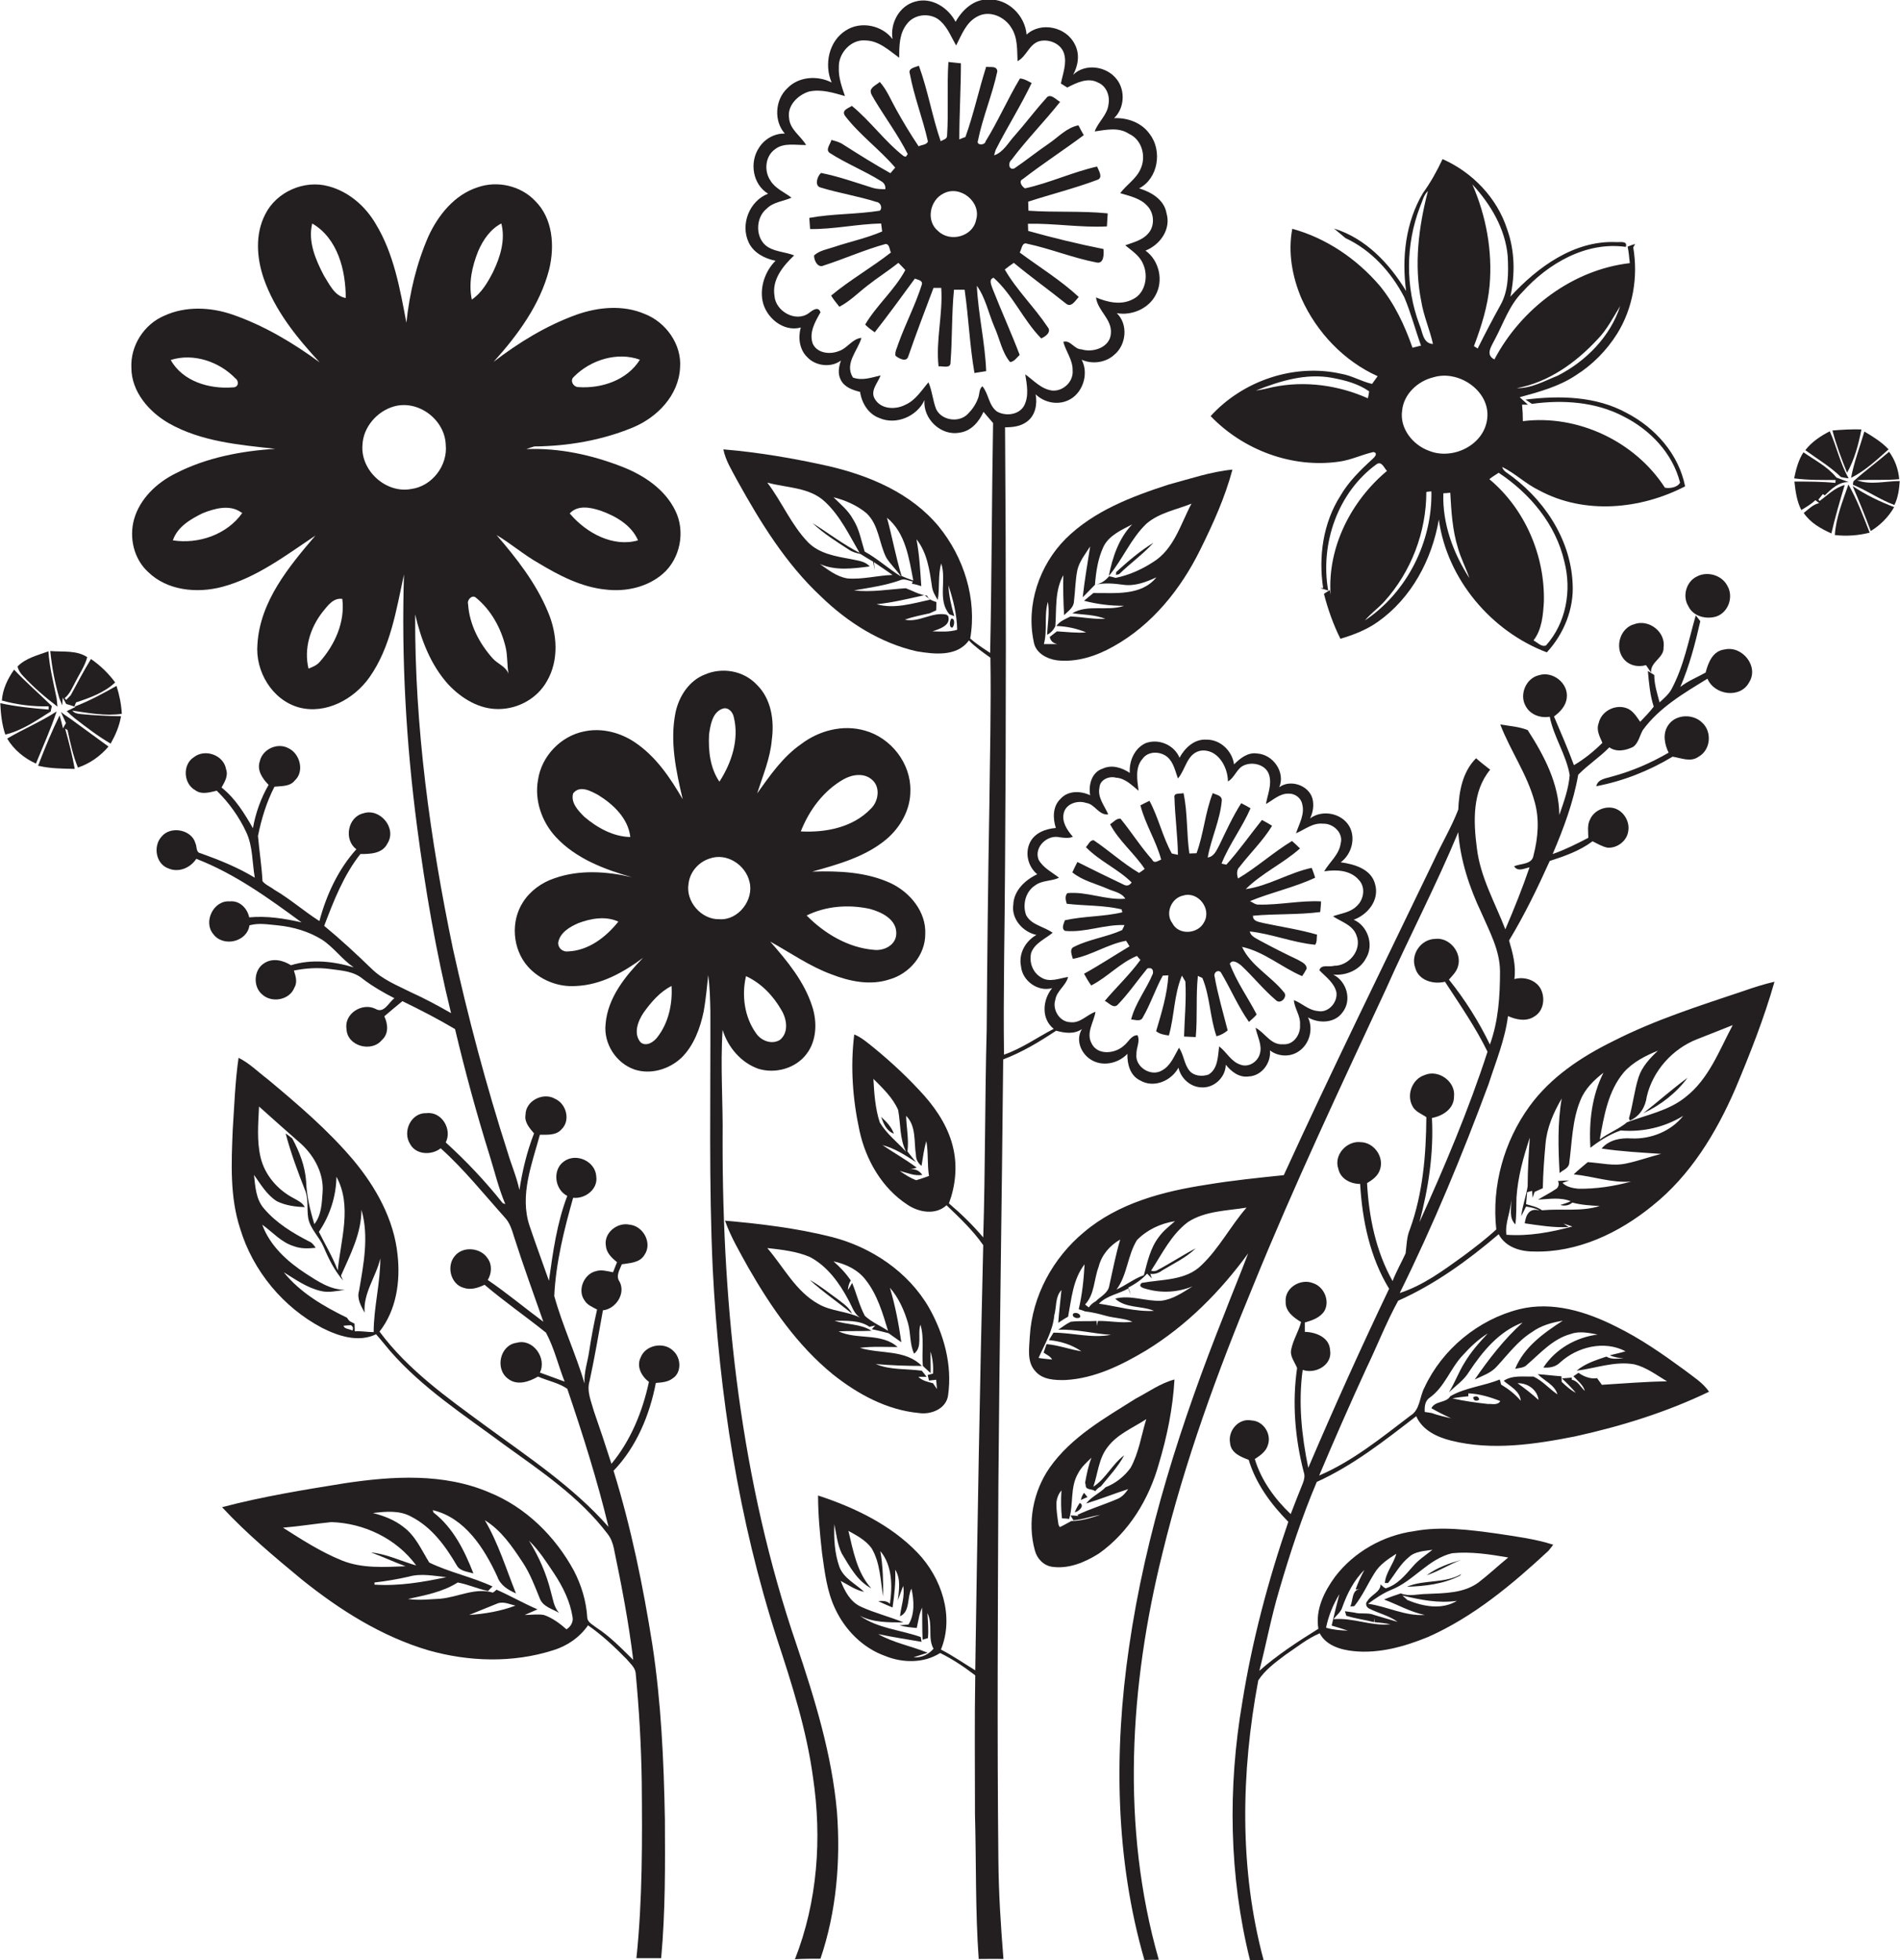 <?xml version="1.0" encoding="utf-8"?>
<!-- Generator: Adobe Illustrator 19.2.0, SVG Export Plug-In . SVG Version: 6.00 Build 0)  -->
<svg version="1.1" id="Layer_1" xmlns="http://www.w3.org/2000/svg" xmlns:xlink="http://www.w3.org/1999/xlink" x="0px" y="0px"
	 viewBox="0 0 714.4 736.7" enable-background="new 0 0 714.4 736.7" xml:space="preserve">
<g>
	<path fill="#231F20" d="M377.2,398.2c7.1-2.7,13.6-6.6,19.9-10.8c3.2,0.9,6.8,1.4,9.7-0.6c-2.4,3.9-0.5,8.9,3.1,11.3
		c4.4,3,10.5,1.7,14-2c-0.1,3.8,1,8.2,4.8,10c5.1,3,11.7,0.2,14.4-4.8c0.9,4,4.4,7.2,8.5,7.4c4.8,0.4,9.2-3.7,9.3-8.5
		c2.1,2.6,5,4.9,8.6,4.4c4.9-0.2,8.5-5.1,8-9.8c3.1,2.4,7.7,2.6,10.9,0.3c4-2.7,5.5-8.4,3.4-12.7c4.1,2.4,10.1,2.2,13-1.9
		c3.6-4.6,1.6-11.6-3.5-14.2c4.8,0.5,10-1.7,12.3-6.1c3.1-5,0.7-12.2-4.6-14.5c5.4-2,9.8-7.5,8-13.5c-1.5-5.6-7.8-7.4-12.9-8.1
		c4.1-3,5.8-9.1,3.2-13.6c-2.9-4.9-10.1-6.3-14.7-2.9c1.1-2.3,1.5-4.9,0.9-7.4c-1.4-5.1-8.4-7.4-12.5-4.3c2.4-5.7-2.4-12.4-8.4-12.7
		c-3.4-0.5-6.3,1.8-8.6,4.1c-0.7-5.1-5.2-9.4-10.4-9.3c-4.5-0.3-8.1,3.1-10.1,6.8c-2-4.8-7.8-7.3-12.7-5.5c-4.2,1.9-6.3,6.7-6,11.2
		c-3-2-6.8-3.2-10.2-1.6c-4.1,1.3-5.4,6.1-4.7,10c-3.6-1.7-8.3-1.8-11.1,1.3c-3,2.8-3,7.3-1.8,11c-3.8,0.3-7.9,1.8-9.7,5.4
		c-2,4-0.8,9.1,2.7,12c-4.5,2.1-8.8,6.1-9,11.4c-0.8,5.4,3.6,10.3,8.7,11.4c-4.1,2.3-6.8,7-5.8,11.8c0.5,5.5,6.4,9.7,11.7,8.2
		c-3.6,4.4-4.2,11.5,0.6,15.3c-6.2,3.2-12,7.4-18.7,9.7c-0.3-23.8,0.3-47.6,0.4-71.3c0.4-54.8,0.4-109.6,0-164.5
		c2.8,0,5.8-0.3,8.2-2.1c3.2-2.3,4-6.6,3.3-10.3c3.1,3,7.9,4.1,11.9,2.4c5.7-2.3,8.3-10,5.4-15.4c4,1.8,9,1.1,12.2-1.8
		c4.6-3.7,5.4-11.5,1-15.7c5.5,1,11.8-1.6,14.5-6.6c3.2-5.5,1.5-13.2-3.7-16.9c5.5-2.2,9.7-8,7.9-14.1c-0.9-5.1-5.7-7.9-10.3-9.3
		c7.2-3.7,8.8-14.2,4-20.4c-3-4.3-8.3-6.2-13.4-6c3.9-3.7,4.3-10.4,1-14.6c-3.8-5-11.9-6.1-16.4-1.7c1.9-3.5,2.6-7.8,0.6-11.5
		c-3.2-6.5-12.7-8.6-18.1-3.6c-0.6-7.2-7-13.5-14.3-13.2c-5.5-0.2-9.9,3.9-12.4,8.4c-2.8-5.4-9.1-9.4-15.2-7.6
		c-6,1.6-9.5,8.2-8.5,14.1c-3.9-5.2-11.9-6.9-17.5-3.3c-6.5,4-8.3,12.9-5.4,19.6c-5.3-2.7-12.4-2.3-16.7,2.2
		c-4.6,4.3-5.1,12.3-0.9,17c-3.9-0.1-7.6,2-9.7,5.3c-3.7,5.5-2.4,13.8,3.4,17.3c-7,2.7-10.5,11.5-7.3,18.3c1.8,3.9,6,6.1,10.1,6.9
		c-3.8,3.8-5.9,9.6-4.9,15c1.2,6.3,7.8,11.9,14.4,10.1c-1.1,3.8-0.5,8.3,2.4,11.1c3.1,3.4,9,4.1,12.7,1.3c-0.8,2.3-1.3,4.9-0.1,7.2
		c1.3,2.8,4.5,3.9,7.3,4.6c0.6,4.2,3.1,8.3,7.2,9.8c6.3,2.8,14.2-0.6,17-6.7c-0.6,7,6.2,13.6,13.3,12.2c4.3-0.6,7.2-4.1,8.9-7.8
		c1.2,1.4,2.4,2.8,3.6,4.2c-0.5,28.8-0.5,57.6-1.1,86.4c-2.6-1.7-5.2-3.4-7.5-5.4c2.6-14.9-2.4-30.6-11.9-42.2
		c-10.4-12.5-25.9-19-41.3-22.6c-13-2.9-26.3-5.2-39.6-6.3c0.8,4.2,3.2,7.9,5.2,11.7c8.7,15.7,18.3,31.3,31.5,43.6
		c10,9.7,22.3,17.5,36,20.6c6.6,1.1,15.2,2.1,19.6-4.1c2.4,2.5,5.3,4.5,8.1,6.5c0.3,18.6-0.2,37.3-0.4,55.9c-0.5,28-0.8,56-1,83.9
		c-0.7,26-0.5,52.1-1.3,78.1c-3.9-4.6-8.3-8.9-12.9-12.8c2.4-6.4,3.2-13.6,1.7-20.4c-1.6-7.5-5.8-14.2-10.8-19.9
		c-5.8-6.5-12.2-12.5-18.9-18c-2.4-1.9-4.7-4-7.6-5.2c-1.5,12.1-0.6,24.4,2,36.3c2.4,11,8.5,21.5,18,27.7c4.3,2.9,10.6,4,14.7,0.2
		c4.9,4.7,9.9,9.4,13.8,15c-1.3,53.3-2.2,106.5-3,159.8c-4.3-2.6-8.4-5.5-12.9-7.8c5.1-12.5,0.2-27-8.8-36.4
		c-10.1-10.5-23.7-17-37.4-21.5c0,7.3,0.7,14.5,1.5,21.7c1,7,1.8,14.3,4.9,20.8c3.7,8,10.4,14.8,18.8,17.8
		c6.6,2.7,14.6,2.8,20.7-1.1c4.7,2.3,9,5.2,13.2,8.4c-0.3,17.4-0.1,34.8-0.1,52.3c0.5,18.1,0.1,36.2,1.4,54.3c3.1,0,6.2-0.1,9.3,0
		c-1-12.4-1.8-24.8-1.9-37.3c-0.5-47-0.2-94,0-141C375.8,504.9,376.7,451.5,377.2,398.2z M391.5,367.4c-3.2-1.8-4.6-5.7-3.8-9.2
		c1.3-3.7,5.3-5.3,8.1-7.6c-3.3-2.4-8.1-2.9-10-6.7c-1.4-3.9-0.2-8.8,3.4-11.1c2.6-2,6.1-1.5,9-2.9c-2.7-2.1-6-3.7-7.7-6.8
		c-1.8-4.7,3.3-9.5,7.9-8.4c1.7,0.2,3.4,0.5,5-0.2c-2.1-2.4-4.3-5.6-3.4-9c0.9-3.5,5.3-4.8,8.4-3.7c3.3,0.4,4.7,4.7,8.3,4.3
		c-1.4-3.3-4.1-6.3-3.3-10.1c0.2-3,3.6-4.4,6.2-3.7c3.5,0.2,6,2.9,8.5,4.9c-0.5-4-1.4-8.7,1.5-12c2.1-3,6.8-2.9,9.4-0.6
		c2.3,2,2.9,5.3,3.9,8c2.9-3.3,3.3-9.2,8.3-10.4c6.4-1.1,10.5,5.9,10.5,11.5c2.6-1.4,3.3-5,6.2-6.1c3.3-1.4,8.2-0.1,9.3,3.7
		c1.1,3.7-0.6,7.3-1.2,10.9c2.7-1.5,5.2-4,8.5-3.9c2.3-0.1,4.6,1.5,5.1,3.8c1.1,3.9-1.1,7.5-2.3,11.1c3.3-1.4,6.3-4,10.1-3.6
		c3.8-0.2,7.8,3.4,6.7,7.4c-0.6,4.3-4.2,7-6.2,10.5c4.5-0.7,9.8-0.5,13,3.2c2.7,2.8,1.9,7.5-0.8,9.9c-2.4,2.4-5.9,2.7-8.9,3.8
		c3.1,2.1,7.4,3.2,8.8,7.1c2.3,5.5-2.8,11.6-8.4,11.5c-1.8,0.6-4.9-0.7-5.5,1.7c2.4,2.5,5.6,4.7,6.4,8.3c0.5,3.8-3.1,7.9-7.1,7
		c-3.4-0.3-5.8-2.9-8.9-4.1c0.2,3.2,2.6,5.9,2.3,9.3c0.3,3.6-2.4,7.6-6.3,7.3c-4.7,0.4-6.8-4.3-10.4-6.2c0.6,3.2,2.6,6.5,1.6,9.8
		c-0.8,3-4.2,5.2-7.2,4.1c-3.6-1.1-5.2-4.7-8.1-6.9c-0.5,3.7-0.4,8.4-4,10.6c-2.4,0.8-5.5,0.6-7.2-1.5c-2-2.5-2.1-6-3.9-8.6
		c-1.8,3.1-3.1,6.8-6.5,8.6c-4.1,2.4-10.1-1.4-9.5-6.2c-0.1-2.4,1.5-4.8,0.4-7.1c-2.4,0-3.4,2.6-5.1,3.9c-3.3,3.1-10,3.8-12.2-0.9
		c-2.1-4,0.9-7.9,1.5-11.8c-3.3,1.1-5.7,4.4-9.5,3.9c-4-0.1-6.8-4.7-5.6-8.4c0.5-3.4,4-5.3,4.8-8.6
		C398.3,367.7,394.6,369.4,391.5,367.4z M343.4,218.2c-1.5-0.5-3-1.1-4.4-1.7c-2.2-7.2-3.5-14.6-5.5-21.9
		C340.5,200.3,341.8,209.9,343.4,218.2z M325.8,192.9c4.7,4.4,4.7,11.4,7.5,16.8c1.6,2.5,3.8,4.5,5.5,7c-4.7-2.9-8.8-6.7-13.7-9.4
		c-1.3-4.2-2-8.5-4.4-12.2c-1.8-3.3-4.7-5.6-7.3-8.2C317.8,188,322.2,189.9,325.8,192.9z M318.5,217.4c-3.9-0.7-7.1-3.2-10.2-5.4
		c5.9,2.6,12.5,1.7,18.7,0.9c-1.8-2.1-4.8-2.2-7.3-2.8c-5.5-1-11.6-2-15.8-6.2c-6.4-6.6-9.9-15.3-15.4-22.5c7.3,2,15.9,1.7,21.7,7.2
		c5.7,5.3,9.1,12.5,13,19.2c-6.2-3.2-11.8-7.5-17.7-11.2c4.1,3.9,8.9,6.9,13.7,10c1.3,0.9,2.8,1.3,4.3,1.6c1.6,1,3.2,2,4.8,2.9
		c0.2,1.1,0.4,2.2,0.6,3.3c-0.1-0.8-0.2-2.3-0.3-3.1c2.4,1.6,4.7,3.2,7,4.8C329.8,216.3,324.2,217.9,318.5,217.4z M329.6,227.1
		c6.1-0.6,12.1-2.1,18-3.4c0.5,0.4,1.6,1.2,2.1,1.7C343.2,226.8,336.2,229,329.6,227.1z M350.6,237.3c2.6-0.9,7.1-2.2,5.9-5.8
		l-0.7-0.5c-5.4-1.1-10.2,3.1-15.6,1.9c3.1-1.1,6.3-1.7,9.4-2.4c0.6-0.3,1.8-0.8,2.4-1.1c0-0.8,0.1-2.4,0.1-3.1
		c-1.4-0.5-3-0.9-3.5-2.4c-2.9-0.3-5.3-1.8-8-2.8c-6.5,0.4-12.9,1.6-19.5,0.8c5.8-1,11.7-1.8,17.3-3.8c1.6-0.8,3.3,0.2,4.8,0.5
		c-0.1,0.2-0.3,0.6-0.3,0.8c1.2,0.2,2.3,0.5,3.5,0.9c-0.4-5.9-0.7-11.8-1.8-17.6c4,5,4.9,11.5,5.8,17.6c0.2,1.9,1.2,3.6,2.2,5.2
		c0.8-4.5,0-9.3,1.3-13.7c2.1,6.2-1.5,13.8,3.1,19.1c0.5,0.2,1.4,0.5,1.8,0.7c-1.1-3.8-2-7.6-2.2-11.6c1.8,5.4,3.2,11,3.3,16.7
		C357,237.6,353.8,237.4,350.6,237.3z M328.4,405.5c3.5,3.5,7.3,7.1,9.3,11.7c1,5.3,0.5,10.8,3,15.7c-3.3-3.6-7.3-6.7-9.9-11
		C329.1,416.7,328.7,411.1,328.4,405.5z M344.5,443.6c-2.2-0.8-4.2-2.1-6.2-3.5c2.8,0.7,5.5,2,8.5,1.5c-1.3-1.8-3-2.5-5.1-1.9
		c0.7-0.2,2.2-0.6,3-0.8c-4.1-3.1-8.6-5.6-12.9-8.5c4.6,1.2,8.6,3.8,12.6,6.4c-1.1-1.4-2.2-2.7-3.2-4c0.6-4.5-0.4-9-0.5-13.4
		c3.9,3.9,2.9,9.8,3.7,14.8c0,1.6,0.8,3,2.1,4c0.5-3.1,0.9-6.3,1.8-9.3c0.8,4.3,0.3,8.8,1,13.1C347.7,442.6,346.1,443.1,344.5,443.6
		z M343.5,622.9c1.8-0.6,3.6-1.1,5.3-1.7c-6.1-2.5-12.8-3.7-18.6-7c5.4,1.1,10.8,2,16.3,2.9l-0.3-1.8c-7.6-2.7-16.1-3.2-22.9-8
		c5.1,2.6,10.8,2.5,16.4,2.5c-5.3-2.2-10.8-3.5-16-5.9c-4-1.8-6.1-5.9-7.6-9.7c2.9,1.5,5.6,3.5,8.8,4.1c-3.2-3-7.7-5.1-9.3-9.4
		c-1.8-5.1-2.1-10.7-1.9-16c0.8,3.7,1.1,7.5,2.8,11c3,4.9,5.8,10.3,11.1,13.1c-5.4-6-6.8-14.1-8.6-21.6c3.1,1.7,6.5,3.5,8.7,6.5
		c3.3,5.5,3.3,12.1,4.4,18.2c0-5.7-0.1-11.5-1.1-17.1c4.5,5.3,4.6,13.2,3.6,19.8c-1.2-1.2-2.8-1.1-4.4-1c1.8,0.9,3.6,1.6,5.4,2.4
		c0.7-4.7,1.2-9.4,1-14.2c2.2,3.5,1.4,7.7,1,11.5c0.7-1.8,1.3-3.7,2-5.4c0.7,3.9-0.8,7.6-1.2,11.4c3.9-1.7,2.6-7.1,4.3-10.4
		c1,4.3,1.3,9.7-1.1,13.5c-0.9,0.1-2.5,0.2-3.4,0.3c2.1,0.6,4.3,0.8,6.5,1c0.3-1.6,0.7-3.2,1-4.8c0.3-1,0.6-2,1-2.9
		c0.1,4,0,8.1,0.2,12.1l2-0.6c0.3-3.1,0-6.2-0.2-9.4c2.2,4.3,0,9.3,2.3,13.4C349.3,621.7,346.6,623.2,343.5,622.9z M374.9,154.7
		c-3.2-2.3-3.1-6.6-5.5-9.5c-1.4,1-1,3.1-1.7,4.6c-0.8,2.2-2.2,4.2-3.8,5.8c-3.3,3.4-9.8,2.5-11.9-1.8c-1.3-3.3-1.5-6.9-2.9-10.1
		c-2.6,3-4.8,6.7-8.6,8.4c-3.8,2-9.3,1.8-11.6-2.2c-1.8-3.1,1.2-6,2.2-8.8c-3.4,0.8-6.9,2.1-10.4,0.8c-3.3-5.3,1.8-10,3.2-14.9
		c-3.5,0.3-5.3,4-8.6,5c-3.3,1.3-8,0.8-9.7-2.8c-1.5-4.2,0.9-8.3,2.9-11.8c-0.8-2.5-3.1-0.7-4.4,0.3c-4.9,3.6-12.5-0.7-12.9-6.5
		c-1-6.2,3.3-11.3,7.4-15.2c-3.2-1.3-6.8-1.3-9.8-3.1c-4.9-3-4.9-11-0.5-14.5c2.5-2.5,6.2-2.7,9.3-4.1c-2.7-2.1-6.1-3.4-7.9-6.4
		c-2.5-3.6-2-9.2,1.7-11.8c3.3-2.6,7.8-1.5,11.7-1.6c-2-3.4-6.1-5.8-6.4-10.1c-0.8-4.7,3.3-8.7,7.5-10c4.6-1,9.2,0.5,13.5,1.7
		c-1.2-3.5-2.5-7.1-2.3-10.8c-0.2-5.3,4.6-10.6,10-10.1c5.1,0.1,8.8,3.7,12.7,6.5c0-4.4,0-9.1,2.9-12.7C344,5,350.3,4.7,353.7,8
		c2.7,2.5,4,6,5.8,9.1c2.1-4,3.7-8.7,8-10.9c4.6-2.5,10.3,0.1,12.8,4.3c2.4,3.7,2.1,8.3,2.3,12.5c3.4-1.8,4.3-6.3,8.1-7.5
		c3.7-1,8.3,0.9,9.4,4.7c1.1,3.7-0.5,7.5-1.2,11.2c0.6,0.4,1.8,1.1,2.4,1.5c3.5-1.8,7.7-3.9,11.5-1.9c3.2,1.3,4.6,5,4,8.2
		c-0.4,4-3.9,6.6-5.2,10.2c4.3-0.6,9-1.7,12.9,0.9c4.9,2.2,6.5,8.5,4.4,13.1c-1.6,3.8-5.3,6-7.7,9.2c3.6,1.1,7.6,1.9,10.2,4.8
		c2.7,2.8,2.9,7.8,0.1,10.6c-2.2,2.4-5.5,3.1-8.4,4.2c2.4,2,5.3,3.8,6.6,6.8c2.2,4.5,1.1,11.2-3.8,13.5c-4.4,2.3-9.5,1.1-13.8-0.7
		c0.6,5,6,8.1,5.6,13.4c-0.2,5.3-6.6,7.5-11.1,6.1c-2.7,0-4.2-3.7-6.8-2.8c1,3.7,3.6,6.8,3.5,10.7c0.4,4.2-3.5,7.9-7.6,7.6
		c-4.2-0.5-7-3.8-10.2-6.1c0.6,3.9,1.5,8.2-0.5,11.9C383,156,378.1,156.5,374.9,154.7z"/>
	<path fill="#231F20" d="M383.4,133.4c-3.2-8.4-6.9-16.5-10.2-24.9c-0.4-1.3-1.6-3.5,0.4-4.1c7.3,6.5,11.1,15.9,17.9,22.8
		c1.6-0.7,4-2.4,2.4-4.3c-5-7.5-11.6-13.8-16.1-21.6c1.1-0.9,2.2-1.7,3.4-2.5c6.4,5.3,13.1,10.1,19.6,15.3c2,1.7,3.6-1.2,4.8-2.5
		c-6.8-6.3-14.8-11.2-22.2-16.7c0.8-1.2,0.8-4,2.8-3.3c8.9,1.9,17.3,5.4,26.3,7.1c2.6,0.4,2.6-3.3,2.4-5.1c-9.5-1.9-19-4.2-28.3-6.8
		c0-0.7-0.1-2-0.1-2.7c9.9-0.2,19.8,1.5,29.7,1c0.1-1.6,0.2-3.3,0.3-4.9c-9.9-1-19.9-0.3-29.8-1c0-1.1-0.1-2.3-0.1-3.4
		c8.6-2.8,17.5-5,26-8.2c2.3-0.8,0.5-3.5-0.1-5c-9.3,2.1-17.9,6.2-27.1,8.2c-1.1-0.6-2.6-2.7-0.8-3.5c7.5-5.8,15.4-10.9,22.9-16.5
		c-0.7-1.2-1.4-2.5-2-3.7C401,48,398,51.5,394.3,54c-4.4,3-8.5,6.3-12.9,9.3c-2.2,0.8-2.4-2.2-1.1-3.2c5.7-7.6,12.4-14.4,18.3-21.8
		c-1.5-0.8-3.8-3.6-5.3-1.3c-4.1,4.5-7.8,9.5-11.8,14c-2.4,2.6-4.2,6.2-7.7,7.4c0.1-0.5,0.4-1.6,0.6-2.1c4.3-8.5,9.4-16.5,13.5-25.1
		c-1.4-0.7-2.8-1.6-4.4-1.7c-4.6,7.7-8.2,16-12.9,23.6c-0.2,1.6-3.6,1.6-2.9-0.2c1.8-8.9,5.4-17.2,7.3-26.1
		c-0.2-2.2-2.7-1.4-4.2-1.7c-2.8,8.8-4.7,17.8-7.8,26.4c-0.6,0.2-1.7,0.6-2.3,0.9c0-9.5,0.6-19.1,0.6-28.6c-1.6-0.2-3.2-0.3-4.7-0.5
		c-0.6,9.2,0.1,18.4-0.5,27.6c0.1,1.4-1.5,1.6-2.4,2.2c-3.2-9.3-4.8-19.1-8.2-28.4c-1.3,0.6-4.2,0.9-3.4,3
		c1.6,8.7,4.9,16.9,6.8,25.5c-0.5,1.3-2.4,1.2-3.5,1.8c-3-4.5-5.8-9.1-8.4-13.8c-2-3.5-3.5-7.4-6.2-10.4c-1.1,1-2.8,1.6-3.4,3.1
		c-0.2,1.4,0.9,2.5,1.4,3.6c4.1,6.8,8.9,13.3,12.5,20.4c-0.2,0.3-0.5,0.8-0.7,1l-0.8-0.2c-7.2-5.6-12.5-13.2-19.5-18.9
		c-1.3,0.9-4,1.6-2.6,3.7c5.5,7.2,13,12.6,18.9,19.5c-0.6,0.7-1.2,1.4-1.8,2.1c-6.1-3.4-12-7.1-17.8-10.8c-1.3-0.9-2.9-1.3-4.4-1.7
		c-0.3,1.5-2.4,3.7-0.6,4.9c6.2,4,13.1,6.7,19.3,10.6c1.1,0.6,1.7,1.6,1.6,3c-1.6,0-3.2,0-4.8-0.5c-6.4-2-12.8-4.3-19.4-5.6
		c-1.4,1.2-2.6,4.9-0.1,5.5c6.9,2.1,14,3.2,20.9,5.4c1.5,0.1,2.5,2.2,1.3,3.3c-8.8,1.4-17.8,1.1-26.5,2.7c0.1,1.4,0.2,2.8,0.3,4.2
		c8.9,0.1,17.7-1.9,26.7-2.1c0.1,0.8,0.3,2.3,0.4,3c-5.8,2.5-12,3.8-18,5.8c-2.6,0.9-5.5,1.3-7.6,3.2c-0.1,1.8,1.4,4.9,3.6,3.8
		c7.8-2.5,15.3-5.9,23.3-8.1c1.6,0.1,1.4,2.2,2,3.2c-7.3,5.7-15.4,10.3-22.5,16.2c0.9,1.5,2,2.8,3.1,4.2c3.9-2,7-5.2,10.5-7.9
		c3.8-3,7.9-5.6,11.7-8.6c0.9,0.9,1.8,1.8,2.6,2.7c-4,7.5-10.8,13.2-15.1,20.5c1.1,1.1,2.3,2,3.6,2.9c5.2-6.6,10.1-13.4,15.1-20.2
		c1,0.5,3.1,0.6,2.6,2.3c-2.4,7.6-6.1,14.6-8.8,22.1c-0.4,1.5-1.4,3-1.1,4.6c1.2,1,4.1,2.6,4.8,0.3c3-8.7,6.3-17.3,9.5-25.8
		c0.7,0,2.1,0,2.9,0c0.7,9.8-2.1,19.7-1,29.5c1.5-0.2,4.6,1,4.5-1.5c0.7-9.1,0.4-18.2,1.3-27.3c1.3,0,2.7,0,4,0
		c1.5,10.4,1.9,20.9,3.7,31.3c1.4-0.2,2.9-0.5,4.4-0.7c-0.4-10.8-3-21.4-3.5-32.1c3.3,4.6,4.4,10.4,6.6,15.5c2,4.4,2.8,9.5,5.9,13.2
		C381.4,135.9,382.3,134.4,383.4,133.4z M367,82.7c-1.2,6.2-9.7,8.5-14.2,4.2c-4.8-3.8-3.2-11.7,2-14.2
		C361.1,69.4,369.1,76,367,82.7z"/>
	<path fill="#231F20" d="M503.6,173.5c4.4-0.6,8.4-2.6,12.8-3.6c1.9,0.4,0.4,2-0.3,2.6c-4.6,4.2-9.1,8.6-12.2,14
		c-6.4,10.1-8.2,22.7-6.4,34.5l-1,0.1c0.7,0.2,2.2,0.6,2.9,0.9c-3.1-17.6,3.6-37,18.3-47.6c1.9-1.1,2.7,1.5,3.8,2.6
		c-13.5,11.3-22.4,28.7-21.2,46.5l-0.3-1.7c-0.7,0.4-1.4,0.9-2.2,1.4c1.5,5.8,3.5,11.5,6.2,16.9c5-1.5,9.9-3.4,14.1-6.4
		c12.6-8.9,20.3-23.3,22.9-38.4c3.1,22.4,19.7,42,40.6,49.9c6.4-6.9,10.3-16.4,9.7-26c-0.8-17-11.3-32.3-25-41.7
		c-0.7-0.5-1.2-1.1-1.5-2c4.9,2.4,8.9,6.4,13.9,8.8c17,9.2,38.1,7.2,54.9-1.5c-2.4-12.1-11.2-22-22-27.6c-11.5-6.3-25.2-6.6-38-5
		c0.8,0.5,1.6,1.1,2.4,1.6c11.6-1.6,23.9-0.8,34.4,4.7c10,5,18.5,13.8,21.3,24.9c-0.9,1.8-4,2.3-5.7,1.9
		c-11.2-17.4-32.8-27.6-53.4-25c0-2.1-0.1-4.1-0.3-6.2h2.2c-1-0.9-2-1.8-3.1-2.8c7.3-2,14.8-4,21.2-8.3c6.2-3.9,11.5-9.3,15.4-15.5
		c6-9.6,8-21.4,6.1-32.5l0.7-1.3c-1,0.3-1.9,0.6-2.8,1c0.4,2,0.6,4.1,0.8,6.2c-21.6,2.5-40.9,17.2-50.9,36.2c-3.6-1.8-1-5.1,0.2-7.6
		c3.2-6,5.4-12.8,10.3-17.7c9.7-10.8,24-19.1,38.9-17c0.8-2.4-2.2-1.7-3.6-1.8c-15.8-0.7-29.6,9.4-39.8,20.5
		c1.8-8.4,1.7-17.2-1.2-25.3c-3.8-11.8-13-21.4-24.3-26.4c-2.1,4.5-4.5,8.8-7.4,12.8c-6.5,11-8,24.3-6.3,36.8
		c-6.3-10.4-15.2-19.8-27.1-23.5l4.3,3.6c9.7,4.5,17.2,12.8,22.1,22.2c2.5,5.9,4.1,12.1,6.3,18.2c-0.8,0.2-2.4,0.6-3.2,0.8
		c-2.9-8.3-6.7-16.5-12.4-23.4c-8.6-10-20-17.8-32.8-21.3c-1.7,8.9,0,18.1,3.5,26.3c5.7,12.6,15.9,23.4,28.6,29.1
		c-0.7,1-1.4,1.9-2.1,2.9c-4-0.9-7.5-3.1-11.6-3.8c-17.7-4-37,2.6-49.1,15.9C467.4,169.1,485.8,176.1,503.6,173.5z M600.8,127.4
		c3.5-3.6,5.8-8.2,8.4-12.4c-3.7,11.5-12.9,20.8-23.5,26.2c-5,2-9.9,4.8-15.4,4.7C582.3,143.7,592.7,136.2,600.8,127.4z
		 M563.5,177.7c11.8,7.8,21.5,19.4,24.7,33.4c2.8,10.8,0.7,23-6.9,31.5c-1.7,0.7-3.3-1.2-4.7-1.9c3.2-4.1,3.6-9.6,3.9-14.6
		c0.4-17.3-7.1-34.8-20.5-46C561.1,179.2,562.3,178.5,563.5,177.7z M513.2,233.2c2.2-2.6,5-4.6,7.3-7.1
		c10.1-11.2,15.8-26.1,15.8-41.2c0.5-0.1,1.4-0.2,1.9-0.2C538.6,203.6,529,222.7,513.2,233.2z M542.7,185.4c0.6,0,1.9-0.1,2.6-0.2
		c0.4,7,0.8,14.1,2.9,20.8c1.1,3.9,3,7.5,4.3,11.3C546.4,207.9,542.3,196.8,542.7,185.4z M566.9,96.3c0.3,6.2,0.4,12.9-2.8,18.5
		c-3,5.4-5.8,10.8-8.5,16.2l-1.4-0.9c2.8-7.4,5.2-15,5.9-22.9c1.1-12.9-1.3-26-6.5-37.9C560.5,76.8,566,86,566.9,96.3z M533.7,122
		c-5.3-14.1-5.2-30.1,0.2-44.2c0.9-2,1.3-4.4,3-6c-3.5,13.5-5.3,27.7-2.5,41.5c0.9,5.5,3.2,10.6,4.4,16
		C534.9,129.1,534.9,124.6,533.7,122z M527.2,154.3c0.6-6.2,5.9-11.1,11.8-12.5c9.5-2.9,21.4,5.2,20.2,15.5c-1.1,10-13,15.8-22,12.1
		C531.2,167.2,526.2,161,527.2,154.3z M478.6,145.5c-2.1,0.5-4.2,1-6.4,1.3c9-3.6,18.8-6.6,28.6-4.8c4.9,0.9,9.9,2.2,14,5.1
		c-0.1,0.7-0.3,2-0.5,2.6C503.3,144.8,490.7,143,478.6,145.5z"/>
	<path fill="#231F20" d="M253.1,507.7c-3.5-3.5-10.4-2.2-12.2,2.5c-1.7,3.4,0.3,7.1,3.1,9.2c-2.4,11.1-6.8,22-14.1,30.8
		c-2.1-6.6-4.3-13.2-6.6-19.8c-1-3.7-2.8-7.5-1.6-11.4c1.9-8.8,3.4-17.7,5-26.5c4.8-0.5,8.6-6.2,6.3-10.7c-1.6-2.2,0-4.5,0.8-6.6
		c3-0.5,6.7-0.5,8.5-3.5c3.1-4.4-0.4-10.9-5.6-11.4c-4.6-1-9.7,3.1-8.9,7.9c0.2,2.7,2.2,4.6,4.2,6.2c-0.5,1.3-1,2.5-1.5,3.8
		c-2.1-0.4-4.4-1.1-6.5-0.4c-4.5,1.1-7,7.2-4.2,11c1,1.7,3,2.5,4.7,3.4c-1.2,5.3-2.2,10.6-3,15.9c-0.6,4-2,7.8-1.7,11.9
		c-3.3-11.1-8.3-21.7-11.4-32.9c0.6-12.5,3.7-24.9,7.1-36.9c4.5,0.5,9.4-3.2,8.7-8c-0.3-5.7-7.5-9-12.1-5.7
		c-4.5,3.1-3.6,10.6,1.2,13c-3.9,10.2-5.4,21.1-6.9,31.9c-2.4-6.9-5-13.8-7.3-20.7c-3.8-11.4,0.9-23.2,3.9-34.2c2.8,0,6.1,0.3,8.1-2
		c3.5-3.3,1.9-9.6-2.4-11.5c-4.4-2.6-11.1,0.7-11.1,6c-0.5,2.8,1.5,5,3.2,7c-2.7,6.9-4.4,14.1-5.5,21.3c-1-4.8-3-9.4-4.4-14.1
		c-8.1-25.2-14.9-50.8-20.6-76.6c-8.6-41.3-14.4-83.4-14.2-125.7c2.2,9.5,5.8,19,12.5,26.4c4.9,5.2,11.7,9.4,19.1,9.2
		c7.2-0.1,14.3-4,17.9-10.4c4.7-8,3.9-18,0.4-26.2c-4.5-10.8-11.8-20.1-19.3-28.8c5.4,3.2,10.2,7.4,15.7,10.5
		c7.8,4.7,16.2,9.1,25.4,10c7.5,0.9,15.6-0.9,21.4-5.9c6.6-5.7,8.6-16,4.7-23.8c-3.9-8-11.7-13.2-19.8-16.4
		c-11.5-4.5-23.8-7.2-36.2-6.7c1-0.4,2-0.7,3-1c12.6-0.1,25.4-2.3,37-7.1c9.2-3.8,17.3-12.1,17.8-22.5c0.7-8.7-5.3-17.1-13.3-20.2
		c-8.2-3.5-17.5-2.6-25.7,0.3c-11.3,4.1-21.6,10.4-31.1,17.7c9.1-10.1,17.5-21.5,20.9-34.8c2.1-8.7,1.4-19.1-5.3-25.7
		c-5.4-5.7-14.2-7.7-21.6-5.1c-8.7,2.8-14.8,10.4-18.5,18.4c-4.5,10.3-7.1,21.3-8.3,32.5c-2.4-12.7-4.7-25.9-11.5-37.1
		c-3.9-6.7-10.2-12.2-17.8-14.2c-9.1-2.5-19.6,2.1-23.8,10.6c-3.8,7.4-3.2,16.2-0.6,23.9c4.2,12.2,12.5,22.4,21.1,31.7
		c-10.1-7.4-21-13.9-32.9-18c-8.2-2.8-17.6-3.2-25.6,0.5c-7.5,3.2-12.7,11.2-12.3,19.5c0,9,6.6,16.6,14.1,20.9
		c12.2,6.9,26.4,8.1,40,9.6c-12.8,0.8-25.9,3.3-37.4,9.2c-7.1,3.5-13.5,9.5-15.7,17.3c-1.9,6.9-0.1,14.8,5.2,19.7
		c7.2,7.1,18.4,8.2,27.9,5.7c13.1-3.5,24-11.9,35.1-19.3c-10,11.7-20.8,24.7-21.8,40.8c-0.9,10.2,5.5,21,15.6,23.8
		c10.1,2.7,20.7-3.1,26.5-11.3c8-11.3,10.1-25.4,13-38.7c-1,31.6,0.8,63.3,4.9,94.7c3.1,23.6,7.1,47.1,12.8,70.2
		c-4.9-2.8-9.9-5.5-15-7.8c-5.2-2.6-10.8-4.8-15-9c-5.7-5.5-11.5-10.9-17.7-16c3.6-9.5,7.3-19,13.6-27c3.7,0,8.3-0.1,10.2-4
		c3.6-5.7-2.8-13.4-9.1-11.3c-5.9,1.4-7.4,10-2.6,13.5c-6.8,7.5-11.3,17.2-13.9,27c-5.8-3.7-11-8.3-17-11.8
		c-1.4-1.1-3.3-1.8-4.4-3.2c-0.3-5.7-1.2-11.3-1.7-17c1.3-6.4,3.2-12.7,6.2-18.5c2.6-0.3,5.8,0,7.6-2.3c3.8-3.4,2-10.2-2.4-12.2
		c-4.1-2.2-9.7,0.4-10.7,4.9c-1.2,3.4,1,6.6,3.3,8.9c-2.9,5-4.9,10.6-5.9,16.3c-3.2-5.6-6.7-11.3-11.8-15.3c1.2-2.1,2.6-4.4,1.7-6.9
		c-0.9-5.3-7.9-7.8-12.1-4.5c-4.4,2.8-3.9,10,0.5,12.4c2.4,1.8,5.5,0.8,8.1,0.2c4.6,4.5,8.4,9.8,11.1,15.6
		c2.5,5.3,2.2,11.4,3.2,17.1c-6.4-3.9-13.4-6.7-20.4-9.2c-1.8-0.3-1.3-2.5-1.9-3.7c-1.4-5.2-9.3-6.7-12.7-2.6
		c-3.3,3.5-2.3,10.3,2.5,12c3.9,1.7,8.3-0.2,10.5-3.6c14.5,5.6,27.2,14.8,39.6,23.9c-6.5-1.5-13.1-2.5-19.7-1.9
		c-0.7-3.4-3.6-6.4-7.3-6c-6.1-0.5-10.1,7.7-6.2,12.3c3.7,5,12.7,3,13.6-3.3c3.5-1,7.1-0.3,10.6,0c5.9,0.6,11.7,2.3,16.7,5.4
		c4.4,2.9,7.5,7.4,11.9,10.4c-7.6-2.3-15.9-3.2-23.6-0.8c-3-1.9-6.9-2.8-10-0.8c-4,2.4-4.4,8.8-0.8,11.8c3.6,3.3,10.3,2.1,12.1-2.6
		c1.2-2,0.5-4.3-0.2-6.4c4.4-0.9,9-1.2,13.5-0.6c4.3,0.6,9,0.8,12.5,3.8c3.7,2.8,7.7,5.1,11.8,7.2c-2.2,1.6-3.9,5.9-7.1,4
		c-5-2.5-11.9,1.8-10.9,7.6c0.2,6.4,9.4,8.9,13.3,4.1c2.6-2.3,2.3-6,0.9-8.9c2.2-1.9,4.5-3.8,6.8-5.7c6.8,3.3,13.4,6.7,19.8,10.5
		c3.8,16,8.1,31.8,13,47.5c1.9,6.1,3.4,12.4,5.9,18.3c-0.2-0.1-0.7-0.3-1-0.4c-6.5-8.2-13.7-15.8-21.4-22.8c2.5-4.9-1.5-11.7-7.2-11
		c-5.8-0.3-9.2,6.9-6.2,11.6c2.2,4.1,8.1,4.3,11.5,1.6c8.8,7.9,16.2,17.2,24.1,26c1.9,2,2.7,4.7,3.5,7.3c3.4,10.7,7.3,21.3,11,31.9
		c-7-5.2-13.7-10.8-20.9-15.7c1.5-2.5,1.7-5.8-0.1-8.2c-2.6-4-9.3-4.6-12.3-0.8c-3.2,3.7-1.6,10.5,3.2,11.9c2.7,1,5.5,0.1,8-1.1
		c7.4,6.3,15.5,11.9,23.1,18c3.1,5.8,4.6,12.3,7,18.4c-3.1-1.1-6.2-2.3-9.3-3.4c2.7-5.4-2.6-12.9-8.7-11.2
		c-6.3,0.8-8.3,9.8-3.3,13.5c3.4,2.7,7.9,1.2,11.3-0.8c3.6,1.6,7.9,2.4,11,4.6c5.8,17.1,11.3,34.4,15.5,51.9
		c-13.3-15.1-30.3-26.3-46.4-38.1c-14.3-10.5-29-20.9-39.7-35.3c6.3-8,7.9-18.8,6.8-28.7c-1.3-13.3-8.1-25.5-16.5-35.6
		c-9.6-11.4-21-21.1-32.4-30.6c-3.6-2.7-6.8-6-10.9-8c-1.3,9-1.6,18.1-2.2,27.2c-0.5,12.4-1.1,25.1,2.8,37
		c4.8,15.9,16.2,29.6,30.8,37.3c6.1,3.1,13.7,5.6,20.3,2.4c1.8,2,3.5,4.2,5.3,6.3c12.2,14,27.9,24.1,42.6,35
		c14,10.1,28.7,19.9,39.2,33.8c1.2,1.5,1.9,3.4,2.3,5.3c2.9,13.9,5.6,27.9,7.3,42c-4.4-4.3-8.7-8.8-13.8-12.1c-1.3-1.1-3.5-2-3.5-4
		c-0.4-6.1-2.2-12-5-17.4c-7-12.9-18-23.8-31.7-29.4c-17.2-7.4-36.5-6.2-54.5-3.5c-15.5,2.5-31,5-46.1,9c9.2,9.9,19.6,18.6,30,27.2
		c14.2,11.4,30,21.4,47.6,26.6c15.2,4.3,31.7,4.8,46.8,0c5.3-1.6,10-4.8,13.2-9.4c5.3,3.7,10,8.1,14.5,12.7c1.3,1.6,3.1,3,3.4,5.1
		c1.3,13.6,2.1,27.3,2.3,41c0.2,22.1,0.3,44.3-2,66.3c3.1,0,6.2,0,9.3,0c1.6-17.4,1.5-34.9,1.4-52.3c-0.4-21.9-1.4-43.8-4.7-65.5
		c-3.5-22.1-8-44.1-14.6-65.4c8.6-8.9,13.6-21,15.9-33c2.2-0.2,4.5-0.3,6.3-1.7C256.3,516,256.2,510.4,253.1,507.7z M225.7,191.9
		c5.7,2,11.7,5.4,14.2,11.2c-9.4,2.7-19.4-2.8-25.4-9.8l-0.3-0.3C217.2,189.7,222,190.7,225.7,191.9z M215.8,141.6
		c6.2-6.3,16.3-9.5,24.8-6.4c-4.8,7.7-14.4,10.9-23.1,10.3C215.6,145.5,214.1,143,215.8,141.6z M179.8,94.4
		c1.8-4.2,4.6-8.3,8.7-10.4c1.6,6.2-0.4,12.6-3.1,18.2c-2,3.9-4.3,7.9-8,10.4C176.1,106.4,177.5,100.1,179.8,94.4z M178.9,224.6
		c5.7,4.6,9.5,11.5,11.2,18.6c0.8,3.3,0.5,6.7,1.1,10c-1.1-2.8-4.2-3.7-6-5.8c-5-5.6-8.7-12.7-9.2-20.3
		C175.5,225.6,177.4,223.4,178.9,224.6z M87.5,145.6c-8.7,0.7-18.8-2.2-23.3-10.3c8.5-2.7,18.2,0.6,24.3,6.9
		C90,143.3,89.7,145.7,87.5,145.6z M65,203.1c1.7-5.1,6.7-8,11.2-10.2c4.5-1.8,10.2-3.4,14.5-0.3l0.4,0.2
		C85.4,200.9,74.7,204.6,65,203.1z M120.2,248.8c-1.1,1.3-2.7,1.9-4.2,2.5c-1.8-7.5,0.6-15.3,5.3-21.3c1.9-2.3,4-5.4,7.4-4.9
		C129.8,233.8,125.9,242.4,120.2,248.8z M121.8,103.6c-3.1-5.9-6.1-12.8-4.4-19.6c9.6,5.6,12.6,17.6,12.6,28
		C125.8,111.3,123.9,106.9,121.8,103.6z M136.3,167.1c0.3-6.6,5.5-12.5,11.7-14.3c9.2-2.7,19.3,4.9,19.6,14.4
		c0.8,7.8-5.2,15.6-13,16.6C145.1,185.6,135.4,176.8,136.3,167.1z M126.5,442.3c6,11,1.6,23.6,0.5,35.2c-1.9-5-4.7-9.7-7.1-14.5
		C124,457,126.4,449.7,126.5,442.3z M132.5,500.1c-1-0.6-3.2-0.6-3.3-1.8c0.7-0.1,2.1-0.2,2.8-0.2
		C132.7,498.6,132.9,499.2,132.5,500.1z M140.5,500.7c-2.4,0-4.8-0.5-7.1-0.3c0-1-0.1-2-0.1-2.9c-0.5-0.2-1.3-0.7-1.8-0.9
		c-0.3-0.3-0.8-0.9-1-1.3c-8.8-4.3-17.6-9.4-23.8-17.1c4.4,2.7,8.7,5.8,13.8,7c3,0.8,6.2,0,9.2-0.4c-5.5,0-10.2-3.2-14.7-6.1
		c-6.9-4.5-13.5-10.4-16.4-18.4c3.9,2.8,7.2,6.7,11.9,8.1c2.6,1,5.5,0.9,8.2,0.6c-0.7-1-1.4-2-2.5-2.4c-6.2-3.2-12.3-6.9-16.9-12.3
		c-3.1-3.5-3.3-8.3-3.8-12.7c2.5,3.5,4.8,7.5,8.6,9.9c3.3,1.6,6.9,2.1,10.5,2.2c-0.9-1.7-2.7-2.5-4.3-3.4
		c-5.9-3.1-10.7-8.6-12.3-15.2c-1.5-6.3-0.9-12.8-0.6-19.2c5.3,4.8,10.7,9.5,16,14.2c4.9,4.6,8.4,11.1,7.9,18
		c-0.3,4.1-0.4,8.6-3.1,12c-1.6-5.2-2.9-10.6-3.1-16.1c-0.4-5.7-2.5-11.1-5.2-16.1c-0.6-0.5-1.8-1.4-2.5-1.9
		c1.9,7.2,4.5,14.2,7.2,21.1c1.5,3.4,0.7,7.2,1.3,10.8c0.8,4.1,4.2,7,5.8,10.8c1.9,4.5,4.1,8.9,7.3,12.6c-0.2-0.5-0.6-1.4-0.8-1.8
		c3.5-7.9,7.7-15.9,7.7-24.8c2.9,10,0.8,20.5-0.9,30.5c-0.9,3,0.8,5.7,2.1,8.2c-0.6-7.4,4.3-13.5,5.9-20.4
		C143,482.4,140.5,491.5,140.5,500.7z M106.4,574.2c6.1-0.5,12.1-1.5,18.2-2.1c12.3,0.4,24.5,6.2,31.9,16.3c-5.7-1.6-11-4.3-17-4.9
		c4.4,1.6,8.6,3.6,13,5.2c-8,0.3-16.4,0.9-24-2.2C120.6,583.3,113.5,578.7,106.4,574.2z M140.8,595.6c0-0.2,0-0.6,0-0.8
		c4.3-0.5,8.6-1.2,12.9-2.2c4.6-1.3,9.4-0.3,14.1,0.2C158.9,594.7,149.9,596.2,140.8,595.6z M176.4,607c3.6-1.4,7-2.9,10.6-4.3
		c2.3-0.9,4.6,0.3,6.8,0.8C188.2,605.6,182.3,606.6,176.4,607z M213,612.4c-2.5-2.2-5.3-4.3-8.5-5.4c-2.4-0.4-4.8,0-7.2,0
		c1.6-0.7,3.2-1.4,4.8-2.1c-5.3-2.3-10.2-5.1-15.4-7.4c-0.3,0.3-1,0.9-1.4,1.1c-6.6-2-13.1,1.7-19.7,2.3c-4,0.2-8.1,0.7-12.2,0.1
		c6.4-1.4,13-2.6,18.7-6.2c3.9,0.7,7.5,2.4,11.4,3.2c0.6-0.6,1.1-1.2,1.7-1.7c-7.7-3.6-16.2-5.3-23.8-9c-2.9-4.7-5.1-9.9-9.6-13.3
		c-3.4-2.7-7.5-4.3-11.6-5.3c4.8-0.6,10.1-1.1,14.5,1.4c7.6,3.9,12.8,11,17,18.2c1.2,2.3,4.1,2.4,6.3,3.1c-3.3-8.5-7.6-17.2-15-22.9
		c-0.1-0.2-0.2-0.7-0.3-0.9c12.2,2.9,19.4,14.4,24.3,25c1.1,3.2,4,5,7,6.3c-3.7-9.2-6.6-18.8-11.7-27.5c6.2,3.8,10.3,9.9,14.2,15.8
		c2.8,4.2,4.6,9,6.5,13.7c1.2,3,4.6,3.8,7.2,5.3c-2-2.2-2.3-5.3-3.1-8c-1.7-6.8-4.5-13.2-8.2-19.1c3.8,3.6,6.6,8.1,9.5,12.4
		c3.3,5,6,10.5,6.9,16.4C215.6,609.7,214.5,611.5,213,612.4z"/>
	<path fill="#231F20" d="M699.9,161.4c-3.6-0.1-7.3,0.1-10.9,0.4c1.4,5.4,3.4,10.7,5.5,15.9C697.3,172.7,698.8,167,699.9,161.4z"/>
	<path fill="#231F20" d="M695.1,179.8c-3.2-5.6-4.5-11.9-7.1-17.7c-3.5,1.8-6.8,4-9.2,7.1c4.5,3.3,9.4,6.2,13.4,10.1
		C692.9,179.5,694.3,179.7,695.1,179.8z"/>
	<path fill="#231F20" d="M710.1,168.9c-2.6-2.8-5.9-4.8-9.1-6.7c-1.7,5.8-3.9,11.5-5,17.4C701.4,176.9,705.7,172.8,710.1,168.9z"/>
	<path fill="#231F20" d="M698.2,180.5c5.3-0.3,10.6,0.1,15.9-0.4c-0.3-3.7-1.6-7.3-3.8-10.3c-4.4,3.8-9.1,7.2-13.4,11.1
		c-0.1,0.3-0.2,1-0.2,1.3c5.4,2.2,10.1,5.6,15.6,7.6c1.4-2.8,1.8-6,2-9C709,180.8,703.3,182.4,698.2,180.5z"/>
	<path fill="#231F20" d="M684.2,188.3l-0.5-0.5c0.4-0.5,1.3-1.6,1.7-2.1l0.7,0.5c2.5-2.4,5.2-5.1,9-5c-1.5-0.6-3.1-1.1-4.6-1.7
		c-3.3-4.1-8.1-6.5-12.4-9.5c-1.9,2.9-2.8,6.4-3.5,9.8c5.2,0.7,10.4,0.6,15.6,0.6l-0.1,1.1c-5.1-0.5-10.3-0.5-15.4-0.5
		c0.4,3.7,0.9,7.4,2.6,10.7c1.8-1.1,3.7-2.2,5.3-3.7c0.5,0.4,0.9,0.7,1.4,1.1c-2.3,0.5-4,2.3-5.8,3.7c2.5,3.7,6.4,5.9,10.4,7.7
		c1.4-6.1,3.2-12.2,5-18.2C689.9,183.3,687.2,186.1,684.2,188.3z"/>
	<path fill="#231F20" d="M388.7,241.3c0.7,4.2,5,6.4,8.8,6.9c7.4,0.8,14.7-1.6,21.1-5.2c14.6-8.1,25.4-21.6,32.7-36.4
		c4.8-9.7,9.3-19.6,12.1-30.1c-8.2,0.8-16,3.5-23.9,5.6c-13.9,4.5-28.2,9.9-38.8,20.4C390.8,212.4,385.7,227.4,388.7,241.3z
		 M414.9,205.5c2.1-4.3,6.8-6.3,10.8-8.4c-5.1,5.3-7.4,12.4-8.8,19.4c5.2-6.2,8.3-14.1,14.2-19.7c4.8-4.1,11.2-5.2,16.9-7.5
		c-4.1,7.7-6.6,17.2-14.5,22c-4.3,2.8-9.1,4.9-14,5.9c-0.8-0.2-1.7-0.5-2.5-0.6c-1.4,1.7-3.1,2.8-5.3,3.2
		C412.1,214.9,412.8,210,414.9,205.5z M403.8,226.1c0.5-4,0.5-8,1.3-11.9c0.8-3.3,3-6,4.8-8.8c-1,6.4-2.1,12.7-2.8,19.1
		c1.5-1.6,3.1-3.1,4.6-4.7c3.5-0.8,7.1-0.5,10.7,0c4.3,0.6,8.5-1,12.4-2.8c-5.7,7.1-15.7,5.8-23.7,5.9c-1.2,1-2.3,1.9-3.5,2.9
		c4.9,1.3,9.9,1.9,15,1.9c-6.3,2.2-13.6-0.7-19.4,2.8c4.1,0.6,8.5,0.5,12.4,2.1c-4.4,0.2-8.7-0.7-13.1-0.9c-1.9,1-4,1.7-5.3,3.6
		c3.8,0.1,7.6,0.9,11.2,2.4c-3.7,0.3-7.4-0.2-11-0.4c-0.9,0.7-1.8,1.4-2.7,2.1c0.3,1.5,1.3,2.4,2.9,2.7c-1.7,0-3.4,0-5.1,0
		c1.4-5.2,0-10.7,1.5-15.9c0.7,4.1-0.1,8.3-0.3,12.4c1.4-0.7,2.4-1.8,3.1-3.2c0.5-6.4-0.3-13.3,3-19.2c-0.1,5,0,10,0.3,15
		C401.6,229.7,403.7,228.4,403.8,226.1z"/>
	<path fill="#231F20" d="M689.9,201.1c4.4,0.5,8.8,0.2,13.1-0.9c-2.4-6.1-4.7-12.3-8-18.1C692.9,188.3,690.3,194.5,689.9,201.1z"/>
	<path fill="#231F20" d="M703.4,199.6c3.6-2.2,6.7-5.3,8.8-9c-5.5-2.1-10.7-4.6-15.6-7.9C699,188.3,701.3,193.9,703.4,199.6z"/>
	<path fill="#231F20" d="M645.4,231.7c4.5-1.6,6.5-7.4,4.1-11.5c-2.1-4.1-7.6-5.6-11.5-3.5c-4,1.9-5.5,7.4-3.2,11.1
		C636.6,231.7,641.5,232.9,645.4,231.7z"/>
	<path fill="#231F20" d="M357.7,232.5c-0.6,0.8-1,3.5,0.4,3.4C358.9,235.1,359.2,232.4,357.7,232.5z"/>
	<path fill="#231F20" d="M606.6,391.3c-12,5.9-23.5,13.5-31.5,24.5c-9.6,13.2-14.3,30-12.5,46.3c-3.9,3.6-8.1,6.8-12.4,10
		c-7.5,5.4-15,11-23.9,13.9c12.6-25.5,23.5-51.8,33.4-78.5c2.7-8.4,6.2-16.8,7.3-25.6c3.1,1.4,7,2.2,10,0.1
		c3.5-2.1,4.1-7.1,2.2-10.5c-1.9-3.3-6.3-4.5-9.8-3.5c0.7-5-0.6-9.8-2-14.5c5.8-9.6,10.7-19.7,15.3-29.9c5.6-1.8,11.3-3.8,16.1-7.4
		c1.8,0.9,3.6,2,5.6,2.4c3.6,0.3,7.3-2.5,7.8-6.1c0.7-3.6-1.6-7.6-5.2-8.7c-3.5-1-7.6,0.8-9.1,4.1c-1.2,2.2-0.7,4.7-0.7,7
		c-4.4,2.3-8.8,4.5-13.4,6.1c4.1-9.6,7.8-19.5,9.6-29.8c3.6-3.7,8.1-6.6,11.7-10.3c2.7,1.9,6.2,1.2,9-0.2c2-1.5,2.4-4.2,3.6-6.3
		c6.2-8.5,15.5-13.9,24.3-19.3c2.6,6.2,12.4,7.6,15.7,1.3c3.7-5.9-2.6-13.8-9.2-12.3c-4.5,0.5-6.2,4.9-7.2,8.7
		c-3.2,1.8-6.6,3.1-9.5,5.4c3.4-7.9,5.6-16.3,7.5-24.7c-0.6-0.8-1.1-1.5-1.7-2.2c-2.7,9.4-4.5,19.2-9.2,27.9
		c-1.1,1.9-2.8,3.3-4.4,4.8c-0.9-3.4-2-6.7-2-10.3c-0.6-0.4-1.8-1.1-2.4-1.5c0.4,4.5,0.8,9.1,2.2,13.4c-1.5,2-3.3,3.8-5.1,5.7
		c-1.4-2-2.8-4.4-5.3-5.2c-4.2-1.4-9.3,1.2-10.3,5.7c-1,2.6,0.4,5.1,1.4,7.4c-3.2,3.2-6.8,6.1-10.7,8.4c-2.3-6.2-4.9-12.2-7.5-18.3
		c2.3-1.7,4.5-4,4.8-7c0.7-5.5-5.3-10.2-10.5-8.5c-4.8,1.1-7.4,7.2-5,11.5c1.7,3.3,5.5,4.7,9.1,4.1c1.5,7.6,6.2,14.3,7.5,21.9
		c-0.4,5.2-2.2,10.1-3.9,15c-0.1-11.7-5.7-22.3-11.9-31.9c-3.3-1.3-6.8-1.5-10.3-2.1c3.8,9.9,10.1,18.7,12.9,29
		c1.9,6.6,1.3,13.6-0.4,20.2c-0.5,3.5-4.8,3-7.3,4.1c1.4,2.2,3.8,0.8,5.8,0.4c-2.7,7.9-5.8,15.6-9.1,23.3
		c-3.9-10.1-9.4-19.6-10.7-30.5c-1.3-9.9-1.8-21.3,5-29.5c-1.8-1.4-3.6-2.8-5.3-4.3c-5.1,5.1-6.4,12.4-6.7,19.3
		c-2.5,6.5-6.1,12.5-9,18.8c-19,39.5-38.4,78.8-56.6,118.6c-9.7,1-19.5,2-29.1,3.6c-16.3,2.5-33.1,6.9-46,17.8
		c-11.7,9.7-19.5,24-20.4,39.2c-0.2,4.4-1.2,9.6,2.1,13.1c2.7,3.2,7.3,3.4,11.3,3.3c11-0.6,21.1-5.6,30.3-11.1
		c15.2-9.3,28-22.2,38.4-36.5c-2.9,7.7-6.1,15.3-9,22.9c-16.1,40.4-29.6,82.1-35.8,125.2c-5.7,39-5.2,79.5,5.8,117.5
		c1.8-0.1,3.6-0.1,5.4-0.1c-14.3-49.8-11-103.1,1.4-152.9c8.4-34.5,20.6-67.9,34.2-100.7c15.3-37.6,32.7-74.4,49.8-111.2
		c8.8-19.8,18.9-39,27.2-59c0.8,10.6,4.2,20.8,8.7,30.3c3.1,7.1,7,14.2,7,22.1c0,9.2-0.6,18.6-3.8,27.4c-4.2-8.7-9.4-16.9-15.4-24.4
		c1.3-1.5,2.9-3,3.4-5c1.6-5.1-3.2-11-8.6-10.3c-5.3,0.1-9.3,5.8-7.5,10.8c1.2,4.8,6.8,6.4,11.2,5.3c5.6,8.6,11.5,17.1,16,26.3
		c-7.1,21.9-16.1,43.1-25.6,64.1c3.4-12.8,5.4-26,4.7-39.2c4-0.7,8.3-3.4,8.3-8c0.7-5.7-5.9-10.4-11.1-8.1
		c-4.6,1.5-6.8,7.3-4.6,11.5c1,2.2,3.4,3,5.3,4.3c-0.1,14.2-1.3,28.7-6.2,42.2c-1.2,2.8-1.2,5.9-1.6,9c-1.6,3.5-3.5,6.8-4.9,10.4
		c-6.3-11.2-8.9-24.1-9.6-36.8c2-1.2,4-2.6,4.8-4.9c1.8-4.8-2.1-10.4-7.2-10.5c-5.2-0.6-10.2,4.8-8.4,10c0.8,3.8,4.6,5.7,8.2,5.7
		c0.8,13.7,3.7,27.6,10.9,39.4c-10.6,22.2-20.7,44.6-30.4,67.3c-2.5-12.1-3.8-24.5-2.1-36.8c4.9,1.7,11.3-1.9,10.3-7.5
		c-0.3-4.8-5.4-6.7-9.5-6.8c0-1.2,0-2.3,0-3.5c2.7-0.8,5.8-1.8,7.4-4.4c2.1-3.8-0.2-9.1-4.3-10.4c-4.6-1.9-10.7,1.7-10.3,6.9
		c-0.2,3.6,2.9,6,5.8,7.7c-0.9,3.5-3,6.7-3.7,10.3c-0.6,2.6,1.3,4.7,2.2,7c-1.9,13-0.8,26.4,2.5,39.1c0.5,1.4,0.2,2.8-0.3,4.1
		c-1.6,3.9-3.1,7.8-4.6,11.7c-6-5.7-11.1-12.7-13.5-20.7c2-1.3,4.2-2.8,4.9-5.2c1.5-4.1-1.6-9.1-6.1-9.3c-4.8-1-9,3.8-8.1,8.5
		c0.3,3.7,4,5.2,7,6.3c2.7,9,8.4,16.7,14.9,23.3c-7.6,22.1-13.6,44.7-17.3,67.8c-5.5,32.1-5,65.3,2.9,97c1.7,0,3.4-0.1,5.1-0.1
		c-9.2-34.2-8.5-70.5-2-105.1c2.6-4,6.5-6.8,10.2-9.6c4.2-2.8,8.2-6.1,12.9-8.1c2.4,4.6,7.9,6.2,12.7,6.7c9.6,1,19.2-1.7,28-5.3
		c17.2-7.6,31.7-19.8,45.3-32.4c0.6-0.7,1.2-1.5,1.8-2.3c-6.9-2.2-14.1-3.1-21.3-4.2c-10.2-1.4-20.7-2.8-31-0.9
		c-11.6,1.6-22.6,7.8-29.7,17.1c-4.1,5.6-7.5,12.4-6.3,19.6c-7.7,4.8-15.4,9.8-22.2,15.8c2.6-10.1,4.5-20.4,7.5-30.4
		c4-13.7,8.5-27.4,14.1-40.6c13.7-6.2,25.6-15.6,37.4-24.7c2.3,5.3,7.9,7.9,13.2,9.2c15.3,3.8,31.3,1.4,46.5-1.6
		c17.3-3.8,34.4-9.1,50.4-16.8c-2.4-3.5-6.1-5.7-9.3-8.2c-8.2-6-16.5-11.8-25.7-16.3c-11.1-5.6-23.9-9.6-36.4-6.5
		c-15.4,3.9-28.9,15-35.6,29.4c-1.9,3.5-1.6,8.4-5.3,10.6c-10.9,8.3-21.7,17.1-34.3,22.5c5.7-13.5,11.6-26.9,17.7-40.2
		c4.1-8.5,7.5-17.3,12-25.5c13.9-6.2,26.3-15.2,37.8-25c2.5,4.8,8,6.5,13.1,6.5c16.5,0.5,32.2-7,44.7-17.2
		c14.3-11.4,24-27.4,31.2-44c5.5-13.1,10.8-26.5,14.7-40.2c-3.9,0.9-7.7,2.1-11.4,3.4C639.1,378,622.3,383.3,606.6,391.3z
		 M441.8,459c-2.2,1.9-4.5,3.7-6.2,6.1c-3.1,4.1-4.2,9.3-5.5,14.2c-3.7,1.3-6.8,3.8-10.3,5.4c4.1-5.5,4.1-12.8,7.7-18.6
		C431.2,462.3,436.4,459.8,441.8,459z M413.1,476.1c1.1-4.4,4.2-8,8.1-10.2c-1.7,5.7-2.8,11.5-4.1,17.3c-0.4,2.8-3.3,4.1-5.1,5.9
		c-1.1,0.6-1.9,1.3-2.6,2.3c-0.5-0.4-1-0.7-1.4-1.1C411.6,486.5,411.3,480.8,413.1,476.1z M412.8,496.5c-0.1,0.5-0.3,1.4-0.4,1.9
		c0-0.5,0-1.4-0.1-1.9c-3.2,0.2-6.5-0.1-9.7,0.3c-1.7,0.8-3.2,2-4.7,3c6.7-0.3,13.2,1.5,19.8,1.9c-7.2,1.4-14.4-0.8-21.6-0.8
		c-0.4,0.7-1.3,2.1-1.7,2.8c4.3,0.4,8.6,1.7,12.2,4.2c-4.4-0.7-8.6-2.3-13.1-2.7c-0.3,0.8-0.8,2.4-1.1,3.2c1.1,0.8,2.5,1.3,3.2,2.6
		c-1.7-0.2-3.4-0.3-5.1-0.6c2.3-5.2,5.4-10.2,5.9-16c0.9-3.1,0.3-7,2.7-9.5c-0.4,4.1-0.9,8.2-1.2,12.3c1.2-0.8,2.4-1.6,3.7-2.3
		c1.3-6.8,1.8-14,6.2-19.7c-0.3,5.7-0.9,11.4-2.2,16.9c0.8,0.2,1.6,0.5,2.4,0.8c2.6,0.3,5.1,0.9,7.6,1.6c3.4,1,7,0.9,10.2,2.3
		C421.5,497.4,417.2,496.4,412.8,496.5z M451.8,475.5c-5.9,5.9-14.9,5.3-22.5,6.7c-1.8,1.6,1.2,2.1,2.2,2.4
		c5.6,1.5,11.5,1.1,16.9-1.1c-3.7,2.3-7.4,4.9-11.8,5.4c-5.8,0.3-11.5-2.3-17.3-0.8c3.9,3.7,9.9,2.6,14.6,4.6
		c-7,0.4-13.8-1.7-20.7-2.7c3-3.1,7.4-3.6,11-5.7l0.9,2.2c-0.2-0.9-0.5-1.7-0.9-2.5c2.6-1.4,5.1-3,7.1-5.3c0.6,0.6,1.2,1.2,1.8,1.8
		l-0.6-1.7c1.6,0.2,3.2-0.3,4.5-1.3c4.3-2.6,9-4.8,12.6-8.3c-5,2.6-9.8,5.8-14.8,8.4c-0.7,0.2-1.3,0.2-2,0
		c4.2-6.4,7.6-13.6,13.9-18.3c6.5-4.2,14.6-4.2,22-5.4C462.7,460.8,458.4,469.2,451.8,475.5z M529.2,601.4c-0.5-0.4-1.4-1.3-1.9-1.7
		c6.7,1.6,13.5,3,20.5,2C542.1,605.2,535,603.8,529.2,601.4z M546,583.8c7-0.7,14.1,0.4,21.1,1.6c-3.8,3.1-7.3,6.4-11.2,9.4
		c-5.6,4.1-12.8,4-19.4,4.3c-3.3,0-6.6,1.1-9.8-0.2c-2.1,0.7-4.2,1.4-6.3,2.3c5.1,1.9,9.9,4.7,15.3,5.8c-7.4,0.5-14.1-3.2-21.3-4.2
		c2.7-2,5.5-3.9,8.6-5.2C531.5,594.3,537,585.9,546,583.8z M513,590.1c-1.3,2.4-2.4,4.8-3.3,7.3c0.5,0,1.4,0,1.8,0
		c-3.3-0.2-2.7,4.3-3.8,6.4l1.5-0.1c3.1-3.8,5-8.3,7.6-12.4c1.9-3.2,5.1-5.3,8.2-7.3c-1,3.8-4,7.1-4.3,11c0.3,0,0.9,0,1.2,0
		c2.6-3.3,4.5-7,7.8-9.7c2.4-2.3,5.9-2.3,8.9-2.8c-2.5,2-5.3,3.8-7.4,6.3c-2.9,3.3-5.8,6.9-10.2,8.2l-0.7-0.4
		c-0.3-0.3-0.9-0.8-1.2-1.1c0,2.9-3.6,3.9-4.9,6.2c-1,0.9-0.5,2.4,0.6,2.9c3.5,1.8,7.4,2.6,10.7,5c-3-0.9-5.9-1.7-8.8-2.6
		c-2.4-1-5.1-0.2-7.5-0.9c-0.9-0.1-2.6-0.4-3.5-0.5c0.1,0.4,0.4,1.3,0.5,1.7c3.4,1.1,7,1.5,10.4,2.4l0.1-1.6c0,0.4,0.1,1.2,0.1,1.6
		c2,0.2,4,0.4,6,0.8c-7.3,0.8-14.1-2.6-21.4-1.9c1.1-1.5,2.8-2.7,3.3-4.5C506.5,599.1,509,594,513,590.1z M503.6,599.2
		c-1,3.9-2,7.8-2.9,11.8c2,0.6,4.1,1.2,6.1,1.9c-2.8-0.1-5.5-0.3-8.2-1.1C499.5,607.3,501.3,603,503.6,599.2z M559.4,527.7
		c-4.5-0.5-8.9-1.1-13.3-2.1c2-0.4,4-0.6,6-0.8l0-1.1c4.2,0.2,8.2,1.4,12,2.9C563.2,528.3,561,527.6,559.4,527.7z M537.6,525.3
		c5.6-4,7.7-10.9,12.3-15.8c2.8-3.1,5.9-6.1,9.5-8.3c-3.2,3.4-6.4,7-8.8,11.1c-2.2,3.5-3.6,7.5-5.8,11c2.6-2.5,5.6-4.5,7.5-7.6
		c5.1-7.7,11.3-15.3,20.2-18.6c-6.9,6.2-12.7,13.7-18,21.4c2.9-1.4,6.1-2.4,8.3-4.9c4.2-4.5,7.9-9.6,13.2-12.9
		c3.4-2.5,7.5-3.6,11.6-4.3c-7.1,4.6-14.6,9.9-17.9,18.1c1.5-0.4,3.3-0.3,4.4-1.5c5.1-4.4,9.8-9.8,16.5-11.6
		c3.3-1.2,6.8-0.4,10.1,0.2c-8.2,1.1-15.8,5.4-20.4,12.4c2.3,0.2,4.6-0.2,6.3-1.9c6.5-5.9,16.6-8.4,24.6-4.2c-1.9,0.6-4,1-5.9,1.5
		c1.7,0.8,3.5,1,5.2,1.2c-2.2,0-4.5,0.5-6.5-0.7c-3.9,1.3-8,2.6-11.2,5.3c7.2-0.9,14.3-3.7,21.7-2.4c4.5,1.1,8.3,4,12.3,6.4
		c-8.2,0.1-16.3,0.8-24.5,1.3c-0.6-0.8-1.2-1.7-1.8-2.5c-2.6,0.4-4.9-0.6-7-2c-0.5,0.3-1.4,1-1.9,1.3c1.6,1.7,3.6,3.1,4.3,5.5
		c-1.6-1.4-2.6-3.8-4.9-4.2l0-0.8c-0.9,0.1-2.8,0.2-3.7,0.3c1.8,1.7,3.6,3.5,5.2,5.4c-2-1-3.7-2.6-5.3-4.1c0-0.5-0.1-1.6-0.1-2.1
		c-3-0.2-5.9-0.6-8.9-0.8c2.4,2.5,6.4,4,7.4,7.6c-3.1-2.1-5.6-5.1-9-6.7c-3.7,0.1-8-0.6-11.2,1.6c2.4,2.1,6.1,3.8,6.4,7.5
		c-2.1-2.5-4.6-4.4-7.4-6.1c-0.1-0.5-0.3-1.4-0.5-1.9c-6.1,2.5-12.9,3-18.6,6.3c-1.5,2.6-5.6,1.6-7.1,4.5c2.4,1.4,4.9,2.6,7.4,3.8
		c-2.4-0.6-4.9-1.1-7.3-2c-0.7-0.1-2-0.3-2.6-0.4C535.6,528.6,535.8,526.5,537.6,525.3z M578.5,526.2c-2.5-2.3-5.1-4.3-7.9-6.3
		C574.4,519.8,578,522.3,578.5,526.2z M566.4,464.1c-0.6-4.5,1.7-8.7,1.8-13.2c0.2,3.2-1,6.9,1.6,9.3c0.4-3.4,0.3-6.7,0.4-10.1
		c0.5-7.7,2.6-15.2,5-22.5c-0.4,6.1-0.8,12.2-0.8,18.3c-0.6,3.8-2,7.4-2.4,11.2c0.6-1.2,1.2-2.4,1.8-3.6c1.8,0.3,3.5,0.6,5.1,1.5
		c-4-1.2-5.2,1.9-5.6,4.8c5.5,0.8,11,1.7,16.5,1.4l-1.9-1.3c1.1,0.4,2.2,0.7,3.3,1.1C583,463.2,574.8,464.7,566.4,464.1z
		 M613.5,427.9c-4.1-0.3-8.5,0.5-11.3,3.8c7.4,1.1,14.9,1.5,22.4,2c-4.4,1.1-8.7,2.7-13.1,3.6c-4.8,1.1-9.6-0.2-14.5-0.5
		c-1.8,1.5-3.6,3-5.3,4.6c7.3,0.7,14.3,3.3,21.6,2.7c-6.5,1.8-13.2,2.8-19.9,2.7c-2-0.2-4.5-0.7-5.9-2.2c0.6-0.2,1.8-0.7,2.5-0.9
		c-1.4,0-2.8,0.1-4.2,0.2c0.5,1,0.3,2.2-0.6,2.9c-2.2,1.5-4.6,2.7-6.9,4.1c4.1-0.2,8.3-1,12.3,0.6c-1.3,0.6-2.6,1-3.9,1.4
		c1.5,0.5,3.3,0.2,4.5-0.9c3.3,0.9,6.8,1.1,10.3,1.3c-7,2.2-14.4,0.9-21.7,1.6c-1.8-1.3-4-1.7-6-2.3c0.1-1.1,0.3-3.4,0.4-4.5
		l1.9-0.5c0,0.7,0.1,1.9,0.2,2.6c0.2-0.6,0.5-1.7,0.7-2.2c1-0.5,2.1-0.9,3.1-1.4c0.1-5.5,0.5-11,1-16.5c0.5-6.2,3-11.9,6.1-17.2
		c-1.6,9.2-1.3,18.7-0.8,28c1.2-1.1,3.3-1.7,3.6-3.5c1.1-8,1.1-16.4,4.3-24c1.7-4.2,5.1-7.5,8.6-10.2c-4.4,8.7-5.5,18.6-4.9,28.2
		c3.5-2.7,7.3-5.1,11.4-6.5c8.2,0.7,16.5-1.2,23.5-5.5C628.4,425.1,620.9,428.2,613.5,427.9z M633.7,412.4
		c-6.3,5.1-14.5,6.6-21.9,9.4c-3.1,2.6-7,4-10.3,6.5c1.6-8.8,3.1-18.2,9.1-25.3c3.4-3.8,8.1-6.2,12.8-8.1c-3,2.8-6,6-7.3,10
		c-1.6,5-2.1,10.3-3.6,15.4l0.3,0.9c3.8-1.6,5.9-5.2,6.4-9.1c2.3-9.7,9.7-17.9,18.9-21.5c4.5-1.8,9-3.5,13.4-5.3
		C646.4,394.9,642.5,405.6,633.7,412.4z"/>
	<path fill="#231F20" d="M614.5,234.6c-5.3,1.4-7.4,8.5-4.2,12.8c2,2.7,5.5,3.5,8.6,2.6c0.6,0.9,1.2,1.8,1.9,2.8
		c-0.3-4.1,4.9-5.5,4.7-9.4C626.4,237.5,619.9,232.6,614.5,234.6z"/>
	<path fill="#231F20" d="M21.6,265.6c-0.1-1.1-0.2-2.1-0.3-3.1c-1.2-5.9-2.7-11.7-3.1-17.7c-4,1.5-8.5,2.5-11.6,5.7
		c0.3,1.4,1.1,2.6,2.1,3.6C12.6,258.3,17,262.1,21.6,265.6z"/>
	<path fill="#231F20" d="M45.8,268.3c-0.2-3.6-0.9-7.1-2-10.5c-5.1,2.9-10.3,5.7-15.8,7.8c0.1-0.4,0.4-1.2,0.6-1.6
		c5.2-1.7,10.7-3.7,14.7-7.5c-2.5-3.4-5.6-6.4-9.1-8.8c-2.7,4.4-5.1,9-7.6,13.6c-0.4,0.4-1.3,1.4-1.7,1.8l-0.6-0.7
		c2-1.6,2.9-4,4.1-6.2c1.5-3,3.5-5.8,4.4-9.2c-4-2.7-9.3-1.9-13.9-2.3c0.6,6,1.7,11.9,3.4,17.7c0.3,0.7,0.8,2,1.1,2.7l0.2-2.9
		c0.4,0.8,0.9,1.6,1.3,2.4c1.2,0.3,2.3,0.7,3.5,1.1c-0.8,0.4-2.5,1.2-3.3,1.6c1,0.9,1.9,1.8,2.9,2.6c4.4,3.4,8.8,6.8,13.6,9.6
		c1.8-3.2,3.3-6.6,3.9-10.3c-5-0.1-10-0.3-15-0.8c-1.2-0.1-2.5-0.3-3.3-1.3C33.4,268,39.5,269.2,45.8,268.3z"/>
	<path fill="#231F20" d="M19.5,265.4c-4.7-4.6-9.7-8.9-14.2-13.7c-2.4,3.4-4.3,7.3-4.6,11.6c5.7,1.6,11.7,2.3,17.6,2.2l0,1.2
		c-6.1-0.5-12.2-1.1-18.2-2.4c0.2,4,0.6,8,1.9,11.8c6.3-1.5,11.7-5.3,17.1-8.7C19.1,267,19.4,265.9,19.5,265.4z"/>
	<path fill="#231F20" d="M299.5,618.2c-20.9-61-27.9-125.8-27.8-190c0.2-13.7-0.9-27.4,0-41.1c2,6.5,6.9,12.3,13.4,14.6
		c6.4,2,14.1-0.1,18.2-5.6c3.8-5,4-12,2.1-17.8c-3-9.4-9.4-17.1-15.8-24.4c7.6,4.2,14.8,9.3,23,12.3c6.9,2.7,14.7,4.3,21.9,1.9
		c7.4-2.1,13.4-9.1,13.4-17c0.4-8.4-5.8-15.8-13.1-19.2c-9.2-4.2-19.5-4.6-29.4-4.3c9.7-2.7,19.8-5.5,27.7-12
		c5.4-4.5,9.3-11.3,9.2-18.5c0.2-10.2-7.3-19.8-17.1-22.5c-8.3-2.4-17.3,0-24,5.1c-6.9,4.8-11.7,11.8-16.5,18.5
		c2.1-6.6,4.9-13.1,5.5-20.1c1-7.3-0.2-15.5-5.7-20.8c-4.9-5.2-12.9-6.6-19.4-3.8c-6,2.3-9.8,8.2-11.1,14.3
		c-2.2,10.9,0.2,22,2.7,32.6c-4.7-8.1-10.1-16.1-18-21.4c-5.5-3.7-12.5-5.5-19-4.1c-8.8,1.7-16.1,9.3-17.4,18.2
		c-1.4,7.7,1.4,15.8,6.7,21.5c7.5,8.1,18.3,12.2,28.6,15.1c-9.5-2.2-19.7-2.9-29.1,0.4c-4.8,1.6-9.1,4.7-11.8,8.9
		c-4.8,7.3-4,17.7,1.7,24.2c4.5,5.1,11.4,7.9,18.2,7.4c9.4-0.4,17.8-5.1,25.2-10.6c-6.7,6.9-13.3,15-14.1,24.9
		c-0.8,7.3,3.9,14.7,10.9,17.1c6.1,2,13-0.1,17.6-4.4c4.7-4.6,7.1-11.2,8.4-17.5c0.8-4.5,1.2-9.1,1.7-13.6c0.6,4.5,0.7,9,0.8,13.5
		c0.1,32.4-0.6,64.8,0.9,97.1c2.4,47.1,9.7,94.1,24.2,139c5.6,17,11.1,34.2,13.5,52c3.4,22.8,1.7,46.7-6.8,68.3
		c3.2-0.2,6.4-0.2,9.6-0.2c6-17.7,7.6-36.7,6.2-55.2C312.8,659.5,306.4,638.7,299.5,618.2z M327,341.6c4.5,1.2,10.3,4,10,9.5
		c-0.2,4.2-4.7,6.4-8.5,5.9c-9.6-0.8-18.5-6.1-25.2-12.9C310.6,340.5,319.1,339.9,327,341.6z M317.2,292.9c3.2-1.8,7.6-2.5,10.6,0.1
		c3.4,2.8,2.5,8.3-0.4,11c-6.7,7-16.9,9-26.3,8.5C304.2,304.6,309.6,297.2,317.2,292.9z M219.7,307c-2.3-2.3-5.2-5.3-4.2-8.8
		c2.5-3.2,6.6-0.9,9.4,0.6c5.7,3.5,11.3,8.8,12.1,15.8C230.6,314.5,224.5,311.1,219.7,307z M213.6,357.6c-2,0.3-3.9-1.3-3.7-3.4
		c0.7-3.7,4.3-5.8,7.5-7.2c4.7-1.8,10.3-2.8,15.1-0.6C227.9,352.2,221.3,357.3,213.6,357.6z M247.2,389.8c-1.4,1.9-4.2,3.7-6.3,2
		c-2.9-3.3-1-8.1,1.1-11.2c2.8-3.9,6.1-7.8,10.5-10C252.9,377.3,251.4,384.4,247.2,389.8z M293.9,379.8c2,3.4,2.7,8.4-0.7,11.1
		c-3.1,1.8-7,0.3-8.9-2.5c-4.4-6.1-5.5-14.3-3.8-21.5C286.2,369.5,290.8,374.3,293.9,379.8z M266.6,276.1c0.5-3.5,1.2-8.3,5-9.7
		c2.2-0.8,3.9,1.2,4.3,3.1c2.1,8.4-0.8,17.2-5.4,24.3C267,288.7,266.3,282.2,266.6,276.1z M258.9,332.1c0.5-4.4,3.8-8.1,7.9-9.4
		c6.4-2.3,13.5,2.3,15,8.7c1.8,6.8-4.2,14.6-11.3,14.1C263.7,345.7,257.7,338.8,258.9,332.1z"/>
	<path fill="#231F20" d="M2.7,277.6c2.5,4.2,6.4,7.4,10.8,9.4l0.1-0.2c2.6-6.4,5.5-12.8,7.7-19.4C15.3,271.3,8.8,274,2.7,277.6z"/>
	<path fill="#231F20" d="M22.9,267.6c0.6,1.4,1.3,2.8,1.9,4.2c-0.4,0.7-0.8,1.3-1.1,2c-0.3-1.2-0.9-3.7-1.3-4.9
		c-2.8,5.7-5.2,11.5-7.5,17.4c-0.1,0.4-0.4,1.1-0.6,1.5c4.5,1.1,9.2,1.1,13.8,1.2c-0.9-5.1-2.2-10.1-3.6-15.1
		c0.2,0.1,0.7,0.4,0.9,0.5c1,4.8,2.1,9.7,3.9,14.1c4.5-1.5,8.4-4.3,11.5-7.9c-4.8-3.5-9.6-7-14.4-10.5
		C25.2,269.3,24,268.5,22.9,267.6z"/>
	<path fill="#231F20" d="M600.2,295.5c10.1-1.9,19.9-5.8,28.7-11.1c3.2,0.5,6.8,2.2,9.8,0c4.5-2.5,5.1-9.3,1.4-12.7
		c-3.5-3.6-10.3-3.3-13,1.1c-2,3.1-1.2,7,0.3,10.1c-6.7,3.9-13.9,7-21.4,9C603.8,292.6,600.8,292.8,600.2,295.5z"/>
	<path fill="#231F20" d="M422.8,347.7c-0.2,0.5-0.6,1.4-0.9,1.9c-5.8,2.6-12.3,3.4-17.9,6.2c-2.1,0.8-1,3.1-0.6,4.6
		c7-1.3,13-5.5,20-6.8c0.3,0.5,1,1.5,1.3,2.1c-5.7,3.4-11.3,7.1-17.1,10.3c0.8,1.5,1.7,3,2.7,4.4c6.1-3.1,10.8-8.5,17.2-11.1
		c0.3,0.4,1,1.2,1.3,1.5c-4,5.5-9,10.2-13.4,15.4c1.4,0.6,3.1,2.9,4.7,1.6c4.2-4.3,7.5-9.2,11.3-13.8c1.6-0.4,2.3,0.3,2.1,1.9
		c-2.4,5.9-6.6,11-8.2,17.3c1.4,0,3.6,1,4.4-0.8c2.9-5,4.7-10.6,7.5-15.7c0.5,0,1.5-0.1,2.1-0.1c-0.4,7.2-2.6,14.2-4.6,21
		c1.4,1.1,3.1,1.4,4.8,1.6c2.1-7.4,1.9-15.3,4.9-22.5c0.3,0.5,0.9,1.6,1.3,2.2c0.4,6.9-0.3,13.8-0.5,20.7c1.5,0.1,2.9,0.1,4.4,0.2
		c0.7-7.7,0-15.4,0.8-23c0.4,0.2,1.2,0.6,1.7,0.8c2.9,7,2.8,14.8,5.3,21.9c1.6-0.4,3-1.2,4.2-2.2c-1.7-6.7-3.7-13.4-4.9-20.2
		c-0.5-1.4,1.1-2.8,2.3-1.7c3.7,6.2,6.5,12.9,10.6,18.7c1-0.9,2.1-1.8,2.9-2.8c-3.3-6.4-7.6-12.3-10.1-19.1c1.1-1.8,3.1-0.2,4.2,0.6
		c4.5,4.2,8.4,9.1,13.1,13.1c1.8,1.9,4.7-1.4,3-3c-4.8-6-12.4-9.9-15.7-17c8.3,1.8,14.9,7.7,22.6,11c0.6-0.9,1.2-1.8,1.7-2.8
		c0-1.9-2.1-2.6-3.4-3.4c-4.9-2.3-9.8-4.8-14.6-7.4c-1.4-0.8-3-1.5-3.4-3.2c8.3,0.9,16.2,4.2,24.6,5c0.8-1.1,0.5-2.5,0.7-3.8
		c-6.5-1.9-13.3-2.9-19.9-4.3c-1.7-0.5-4.2-0.5-4.2-2.8c8.4-0.8,16.9-0.3,25.3-1.4c0.1-1.4,0.3-2.7,0.3-4
		c-7.8-0.4-15.6,1.4-23.4,1.2c-1.3,0.1-2.2-0.8-3.3-1.3c8-3.3,16.6-5.1,24.5-8.8c-0.4-1.3-0.8-2.5-1.3-3.7c-8.5,1.8-16.2,6.8-24.8,8
		c6-6,14-9.6,20.4-15.3c-1-1-2-1.9-3-2.8c-7.1,4.3-13.2,9.9-20.3,14.1c-0.5-1.5-0.6-3.3,0.6-4.4c4-5.2,8.8-9.8,12.2-15.4
		c-1.2-0.8-2.5-1.5-3.8-2.2c-4.5,5.6-8.6,11.5-13.4,16.8c-0.5-0.1-1.3-0.3-1.8-0.4c2.9-7.3,7.8-13.6,10.9-20.8
		c-1.2-0.7-2.3-1.3-3.5-1.9c-3.2,5-5.7,10.5-8.3,15.9c-1,1.8-1.9,4.2-4.3,4.5c1.3-7.3,4.7-14.1,5.3-21.5c0-1.9-2.1-2-3.4-2.7
		c-2.9,7.3-3.4,15.3-6.1,22.6c-0.7,0-2,0.1-2.7,0.1c-1.1-7.5-0.6-15.2-2.2-22.7c-1.2,0.4-3.8-0.3-3.4,1.7c0.2,7.2,1.2,14.3,1.3,21.5
		c-0.6-0.1-1.7-0.4-2.3-0.5c-3.5-6.3-5-13.5-8.4-19.8c-1.2,0.6-2.3,1.1-3.4,1.7c1.8,7.1,5.9,13.3,7.8,20.4c-1.2,0.4-2.6,1.7-3.4,0
		c-4.3-4.8-7.8-10.4-11.9-15.4c-1.6-0.1-2.6,1.3-3.9,2.1c3.3,6.3,9.1,10.9,13,16.8c-0.5,0.4-1.6,1.2-2.1,1.5
		c-6.1-3.6-11.3-8.4-17.1-12.3c-1.5,0-2,1.8-2.9,2.6c5.1,5.3,12.1,8.2,17.2,13.3c-0.8,1.1-1.7,1.4-2.8,0.9
		c-5.9-2.8-11.8-5.7-17.6-8.6c-0.7,1.3-1.3,2.6-1.9,3.9c3.8,3.1,8.7,4.2,13.1,6.1c2.3,1.1,5.4,1.4,6.8,3.8
		c-7.4,0.6-14.4-2.8-21.8-2.1c-1,1.2-0.6,2.7-0.2,4c6.8,0.8,13.9,0.5,20.6,2.1l0.3,1.1c-7.1,1.7-14.5,1.4-21.6,3
		c-0.4,1.2-1.5,3.2,0.1,4C408,350.6,415.3,347.4,422.8,347.7z M444.9,336.6c5.5-1.7,10.7,4.9,7.9,9.9c-2.2,4.6-9.6,5.2-12,0.5
		C438,343.3,440.4,337.5,444.9,336.6z"/>
	<path fill="#231F20" d="M281.4,476.5c8.5,14.8,18.4,29.2,31.8,40.1c9.3,7.4,20.3,13.4,32.3,14.5c4.6,0.7,10.4-1.6,11-6.8
		c1.6-11.3-1.6-22.9-7.2-32.8c-7.8-13.5-21.7-22.8-36.7-26.6c-13.1-3.3-26.6-4.9-40-6.1C274.8,465,278.2,470.7,281.4,476.5z
		 M334.6,484c3.3,3.8,5.4,8.5,6.8,13.3c1.1,3.8,0.6,7.9,2.3,11.5c3.3-2.5,1.2-7.4,2.4-10.9c1.5,5.1,0.4,10.4,0.9,15.5
		c1,0.9,1.9,1.8,2.9,2.7c0.1-2.7-0.1-5.4,0-8.1c0.8,2.7,1.1,5.5,0.9,8.3c-0.5,0.1-1.5,0.4-2,0.5c0.1,0.5,0.4,1.6,0.5,2.1
		c0.9-0.1,1.8-0.2,2.7-0.3c0.1,1.2,0.2,2.3,0.3,3.5c-0.5-0.7-1-1.5-1.5-2.2c-1.9-0.5-4-0.9-5.5-2.4l3.1,0c-0.6-0.8-1.2-1.6-1.8-2.3
		c-5.8-0.8-11.9-0.2-17.3-2.5c5.8,0.5,11.5,0.7,17.3,0.7c-6.2-6.3-15.6-4.4-23.3-6.8c4.7-0.6,9.4-0.3,14.2-0.3
		c-6.2-5.5-15.2-2.6-22.2-5.9c4.1-0.2,8.3,0,12.4-0.2c-4.1-2.7-9.3-2.2-13.9-3.8c4.4,0.1,9.4-0.3,13.1,2.3c0.5-0.1,1.7-0.4,2.2-0.5
		l-1.3,1.4c2.1,0.4,4.2,1,6.3,1.5c1.6,1.1,3.2,2.3,4.8,3.4C337.9,497.5,336.6,490.7,334.6,484z M325.6,481.2
		c4.3,5.5,6.3,12.4,8.3,19c-2.9-1.9-6.2-3.3-8.7-5.6c-2.1-3.9-3.1-8.3-4.8-12.4c-0.5,0.9-1,1.8-1.6,2.7c0.1-1.3,0.4-2.6,1.1-3.6
		c-1.8-2.7-4-5-6.5-7.2C318.1,475.1,322.7,477.3,325.6,481.2z M304.4,472.4c6.6,3.4,11.2,9.8,14.6,16.2c1.3,2.3,2,5,4.3,6.6
		c-4.9-2.4-10.8-2.3-15.6-5.1c-8.5-4.7-13-13.8-19.2-21C293.9,469.7,299.4,470.3,304.4,472.4z"/>
	<path fill="#231F20" d="M315.2,488.5c-3.5-2.5-6.9-5.3-10.7-7.4c5,4.6,10.7,8.4,15.9,12.7C319.3,491.4,317.1,490,315.2,488.5z"/>
	<path fill="#231F20" d="M441.6,518.5c-5.3,1.4-9.8,4.7-14.6,7.2c-11.6,7.3-24.2,14.4-32.3,25.9c-6.2,8.9-8.5,20.6-5.6,31.1
		c0.8,3.1,3.2,5.7,6.5,6.2c6.2,0.9,12.4-1.7,17.6-5c11.3-8,18.8-20.4,22.5-33.6C438.8,540,441,529.3,441.6,518.5z M425.1,551.7
		c-2.3,3.2-5.7,5.9-9.4,7.3c-2.2,2.3-5.3,3.5-7.3,6.1c5.3-1.6,10.5-3.7,15.8-5.4c-1.1,1.6-2.4,3.1-4.3,3.8c-4.9,2.1-10,3.6-14.8,5.9
		l0.4,0.4c-0.7-0.1-2.2-0.2-3-0.2l1.1,1.8c3.4-0.2,6.7-1.5,10.1-2c-3.5,1.1-7.1,2.3-10.9,2.3c-1.4,0.8-2.9,1.6-4.3,2.3
		c-0.1-0.2-0.4-0.6-0.5-0.9c-0.4-2.6-0.8-5.3-0.8-8c0.1-1.8,0.7-3.5,1.9-4.9c-0.2,3.5-0.2,7,0.2,10.5c0.7,0,2,0.1,2.7,0.2
		c1.7-5.6,0.3-11.8,3.3-17c1.2-2.4,3.2-4.2,5.1-6c-1.2,3-1.8,6.2-2.4,9.4l0.2,0.7c-0.1,2.3,2.3,1.4,3.6,2.5c0.6-0.8,1.3-1.4,2.1-1.8
		c3.1-3.8,6.5-7.4,8.8-11.7c-4.5,3.3-6.9,8.8-11.6,11.8c1.7-4.9,2-10.6,5.3-14.8c3.7-5,9.6-7.3,14.6-10.6
		C429.1,539.6,428.2,546.1,425.1,551.7z"/>
	<path fill="#231F20" d="M549.5,591.6c-6.2,3.7-14,2-20.5,4.8c6.7-0.2,13.7-1,19.8-4.1C549,592.2,549.3,591.8,549.5,591.6z"/>
	<path fill="#231F20" d="M433.7,204c-5.1,3.1-9.6,7-14,11c0,0.3-0.1,0.8-0.1,1.1c0.3-0.1,0.9-0.2,1.2-0.3
		C425,211.7,429.8,208.3,433.7,204z"/>
	<path fill="#231F20" d="M634.5,405.1c-5.7,4.2-11,8.9-16.6,13.3C624.4,415.4,630.3,410.8,634.5,405.1z"/>
	<path fill="#231F20" d="M331.3,419.8c0.9,2.5,2,5.3,4.8,6.3C335.2,423.6,333.3,421.6,331.3,419.8z"/>
	<path fill="#231F20" d="M556.2,526.1c-0.3-1.3-1.1-1.6-2.3-0.9C554.1,526.5,554.9,526.8,556.2,526.1z"/>
	<path fill="#231F20" d="M406.4,563.8c0.6-0.3,1.9-0.9,2.5-1.1c-0.3-0.4-1-1.2-1.3-1.6C407,561.9,406.6,562.8,406.4,563.8z"/>
	<path fill="#231F20" d="M406,564.9c-0.8,1.1-1.4,2.3-1.9,3.5C405.6,568.2,408,565.9,406,564.9z"/>
	<path fill="#231F20" d="M536.4,592.1c4.5-1.5,8.5-4.1,13-5.8C544.9,587.6,540.3,589.2,536.4,592.1z"/>
	<path fill="#231F20" d="M403.5,493.8c-0.7,1.3,1.7,2.1,2.6,1.3C406.6,493.8,404.3,493,403.5,493.8z"/>
</g>
</svg>
